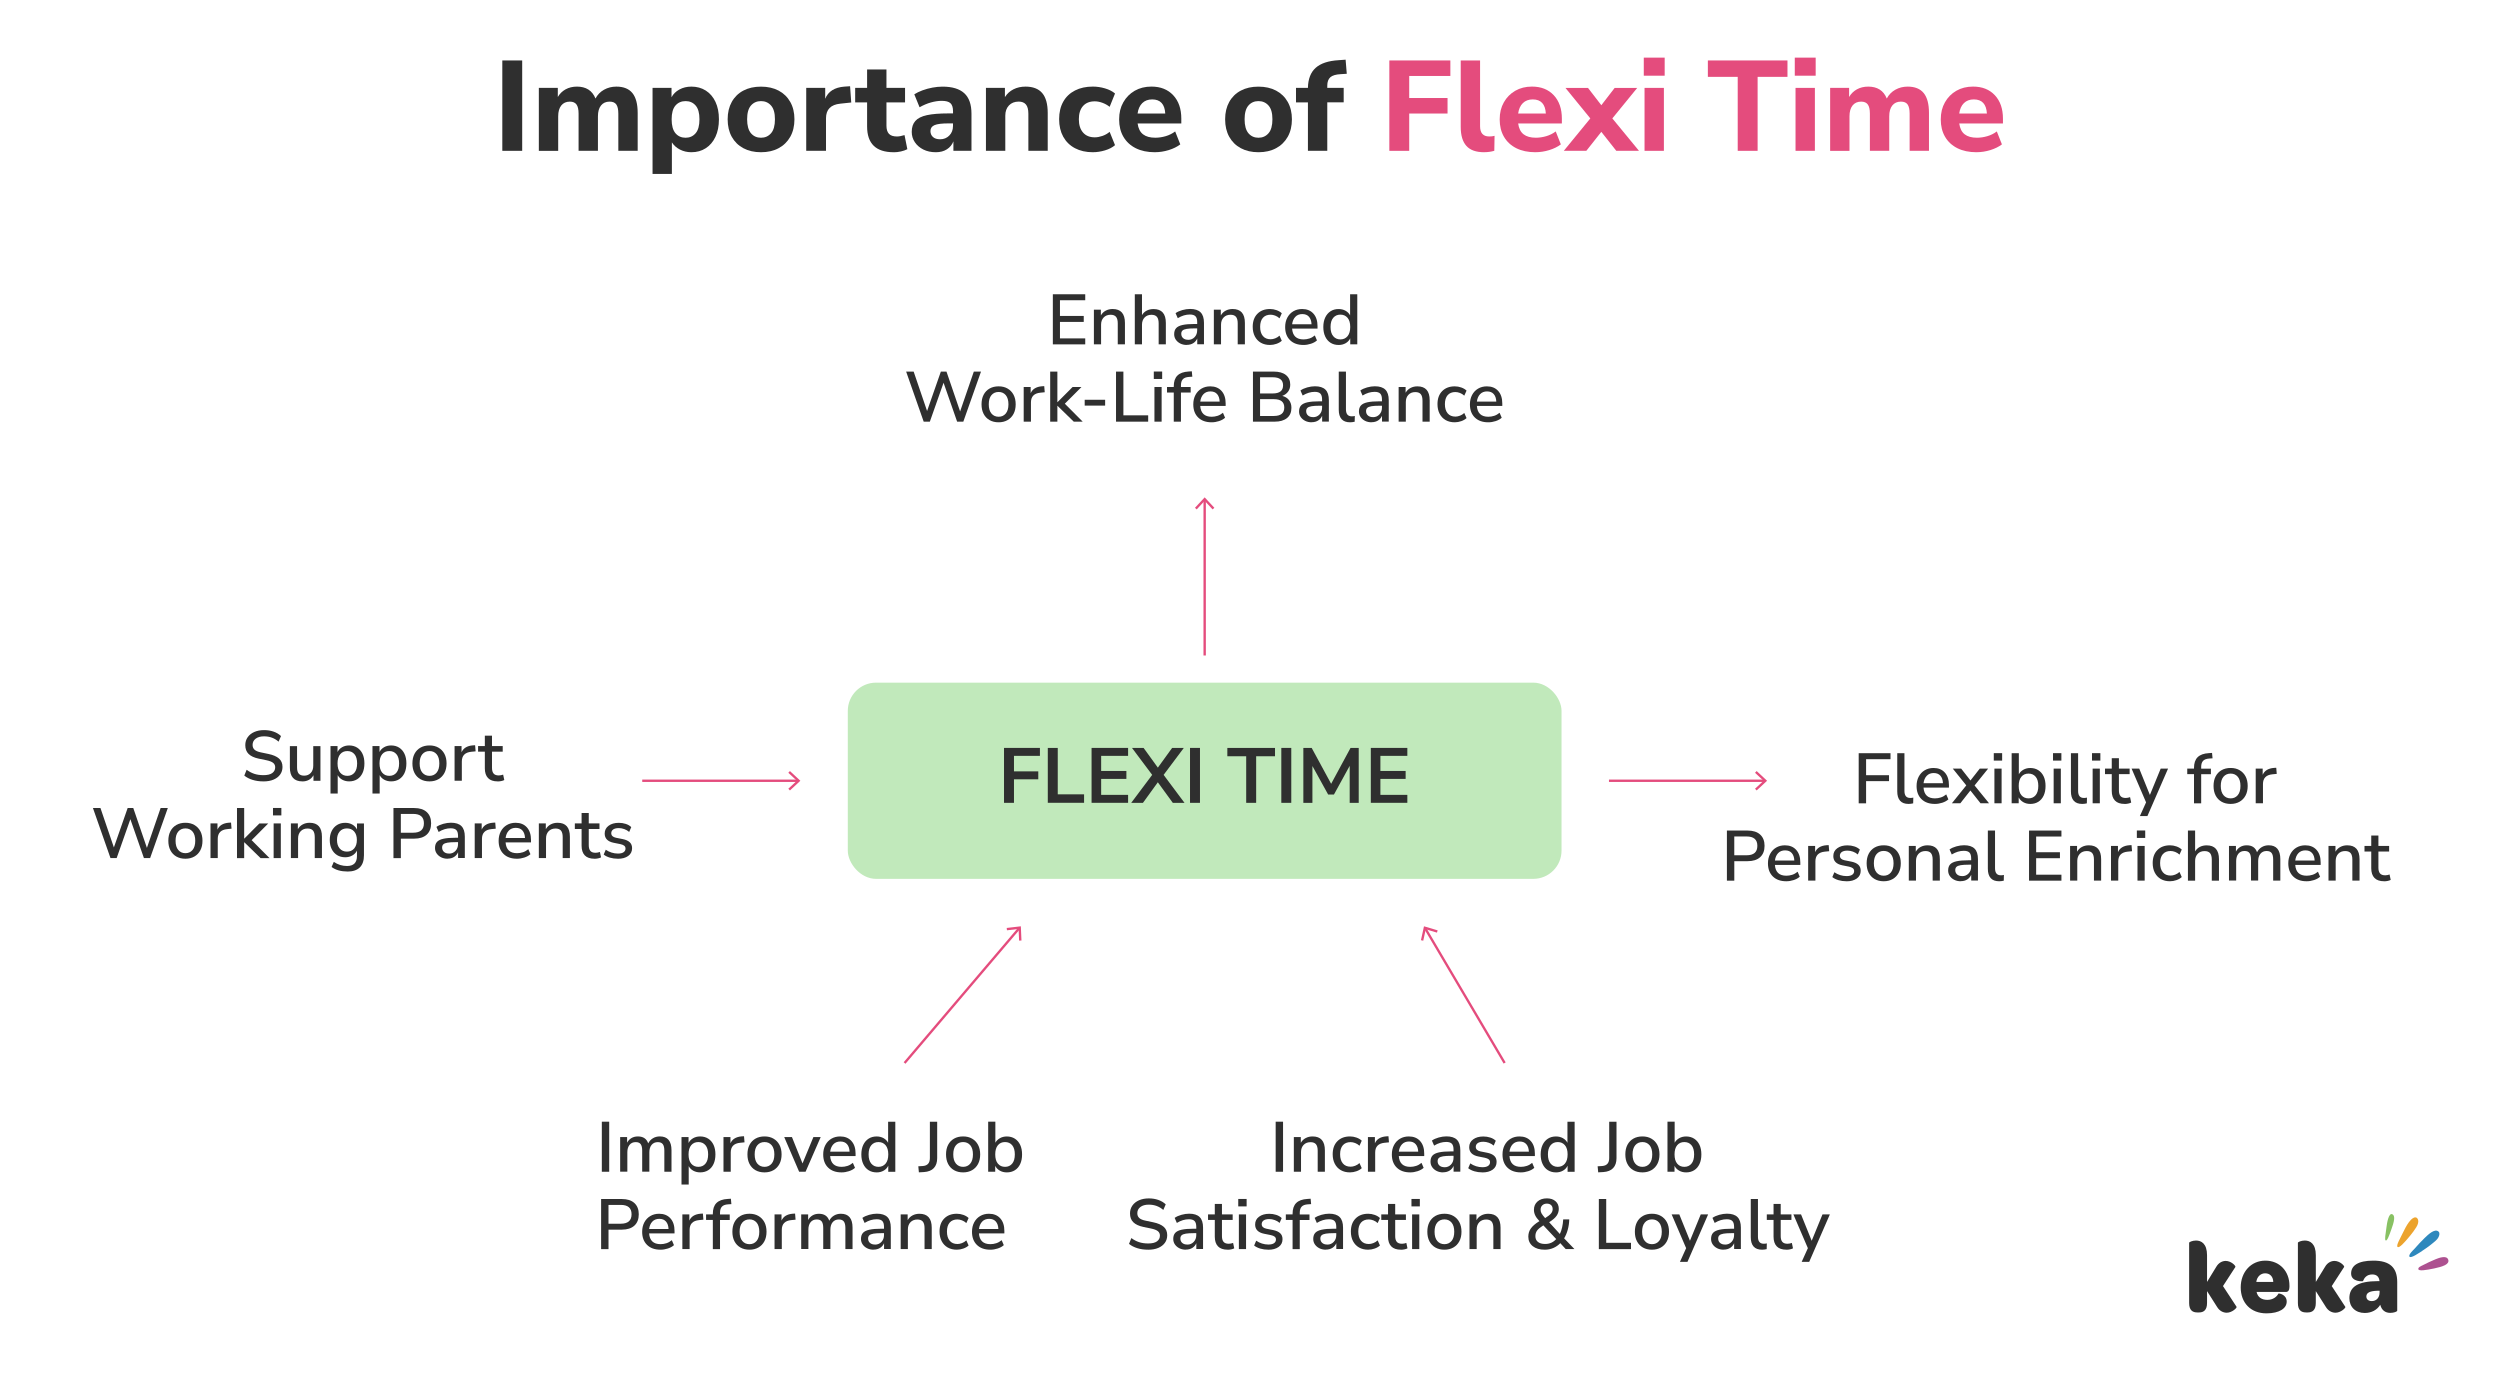 <?xml version="1.0" encoding="UTF-8"?><svg id="Layer_1" xmlns="http://www.w3.org/2000/svg" viewBox="0 0 1054.17 578.82"><path d="M1000.75,531.57c-6.45,0-9.36,2.09-9.36,5.43,0,3.64,4.95,3.33,5,3.21.51-1.28,1.5-2.82,3.94-2.82,1.81,0,2.87.98,3.03,2.82h-.75c-8.3.04-11.96,2.35-11.96,7.19,0,3.67,2.55,6.24,6.49,6.24,2.84,0,5.24-1.29,6.53-3.46.59,2.26,2.08,3.42,4.25,3.42,1.46,0,2.91-.52,2.91-.95v-12.06c0-6.07-3.06-9.02-10.07-9.02ZM1003.39,544.99c0,2.14-1.3,3.64-3.3,3.64-1.38,0-2.28-.73-2.28-1.96,0-1.62,1.61-2.31,4.65-2.4h.94v.73h0Z" style="fill:#2f2f2f; fill-rule:evenodd;"/><path d="M988.96,551.07l-5.74-8.77,5.24-8.08c.2-.47-1.81-2.53-4.09-2.53-1.3,0-2.91.64-3.97,2.48l-3.89,6.37v-11.21c0-5-2.48-6.24-4.65-6.24-1.54,0-2.91.64-2.91.94v25.4c0,3.03,1.42,3.98,3.42,3.98h.78c1.93,0,3.35-1.03,3.35-3.98v-5.01l4.21,6.63c1.1,1.83,2.72,2.48,4.09,2.48,2.24,0,4.36-2.04,4.17-2.47Z" style="fill:#2f2f2f; fill-rule:evenodd;"/><path d="M955.22,531.57c-6.02,0-10.38,4.79-10.38,11.29s4.21,10.94,10.85,10.94c5.51,0,8.54-2.14,8.54-4.96,0-3.12-3.46-3.51-3.46-3.42-.75,1.46-2.36,2.69-4.72,2.69s-4.05-1.11-4.52-3.33h12.32c1.14,0,1.5-.9,1.54-2.14v-.51c0-6.11-4.17-10.56-10.15-10.56ZM951.41,540.55c.24-2.1,1.77-3.64,3.73-3.64,2.08,0,3.38,1.46,3.42,3.64h-7.15Z" style="fill:#2f2f2f; fill-rule:evenodd;"/><path d="M943.11,551.07l-5.75-8.77,5.24-8.08c.2-.47-1.81-2.53-4.09-2.53-1.3,0-2.91.64-3.98,2.48l-3.89,6.37v-11.21c0-5-2.48-6.24-4.64-6.24-1.54,0-2.91.64-2.91.94v25.4c0,3.03,1.42,3.98,3.42,3.98h.79c1.93,0,3.34-1.03,3.34-3.98v-5.01l4.21,6.63c1.09,1.83,2.72,2.48,4.09,2.48,2.23,0,4.36-2.04,4.16-2.47Z" style="fill:#2f2f2f; fill-rule:evenodd;"/><path d="M1009.53,514.07c-.12,1.46-.81,3.25-1.07,4.03-.99,2.9-1.88,5.22-2.47,4.98-.58-.25-.05-2.76.35-5.87.15-1.17.84-6.09,2.51-5.16.61.34.75,1.11.68,2.02Z" style="fill:#88c163; fill-rule:evenodd;"/><path d="M1019.35,516.59c-.14.32-.3.63-.47.88-.77,1.24-1.65,2.42-2.56,3.53-2.5,3.03-4.64,5.41-5.34,4.79-.7-.63,1.03-3.43,2.8-7.07.75-1.53,1.64-3.11,2.77-4.31.66-.7,1.98-1.66,2.76-.65.64.82.43,1.91.03,2.83Z" style="fill:#eca32d; fill-rule:evenodd;"/><path d="M1031,533.46c-.76.4-1.64.65-2.17.81-.8.23-1.62.43-2.45.6-3.5.72-6.4,1.19-6.64.31-.22-.79,1.21-1.34,1.69-1.59,1.83-.92,3.69-1.87,5.58-2.61,1.25-.49,4.61-1.85,5.32.17.38,1.06-.38,1.8-1.34,2.31Z" style="fill:#ad5190; fill-rule:evenodd;"/><path d="M1027.68,522.52c-.51.61-1.17,1.11-1.75,1.59-.91.76-1.85,1.48-2.82,2.15-3.56,2.5-6.55,4.42-7.11,3.63-.58-.83,1.74-2.9,2.13-3.34,1.37-1.54,2.74-3.09,4.23-4.5,1.13-1.06,4.29-4.36,5.95-2.67.57.59.25,1.65-.07,2.28-.15.31-.34.59-.57.85Z" style="fill:#2e88bd; fill-rule:evenodd;"/><path d="M783.75,338.72v-21.11h13.42v2.52h-10.3v6.74h9.67v2.52h-9.67v9.34h-3.11Z" style="fill:#2f2f2f;"/><path d="M804.77,338.99c-1.6,0-2.79-.45-3.58-1.35-.79-.9-1.18-2.22-1.18-3.95v-16.08h3.03v15.9c0,1.98.81,2.96,2.43,2.96.24,0,.46,0,.67-.03.21-.02.42-.06.64-.12l-.06,2.43c-.68.16-1.33.24-1.95.24Z" style="fill:#2f2f2f;"/><path d="M815.89,338.99c-2.4,0-4.28-.67-5.66-2.02s-2.07-3.19-2.07-5.53c0-1.5.3-2.82.91-3.97.61-1.15,1.45-2.04,2.53-2.68,1.08-.64,2.32-.96,3.71-.96,2.02,0,3.6.64,4.76,1.93s1.74,3.06,1.74,5.32v1.02h-10.72c.22,3.04,1.83,4.55,4.82,4.55.84,0,1.66-.13,2.47-.39.81-.26,1.57-.69,2.29-1.29l.9,2.1c-.66.6-1.51,1.07-2.55,1.41-1.04.34-2.09.51-3.14.51ZM815.44,325.96c-1.26,0-2.26.39-2.99,1.17-.74.78-1.19,1.82-1.35,3.12h8.18c-.06-1.36-.42-2.41-1.08-3.16-.66-.75-1.58-1.12-2.76-1.12Z" style="fill:#2f2f2f;"/><path d="M823.04,338.72l6.08-7.55-5.69-7.07h3.53l3.92,5,3.92-5h3.53l-5.72,7.1,6.11,7.52h-3.59l-4.28-5.39-4.25,5.39h-3.56Z" style="fill:#2f2f2f;"/><path d="M840.71,320.72v-3.14h3.53v3.14h-3.53ZM840.98,338.72v-14.62h3.03v14.62h-3.03Z" style="fill:#2f2f2f;"/><path d="M856.11,338.99c-1.12,0-2.11-.25-2.97-.75s-1.5-1.17-1.92-2.01v2.49h-2.97v-21.11h3.03v8.87c.44-.8,1.08-1.44,1.93-1.92s1.81-.72,2.89-.72c1.3,0,2.43.31,3.4.93s1.72,1.49,2.25,2.62c.53,1.13.79,2.47.79,4.03s-.26,2.91-.79,4.04c-.53,1.14-1.28,2.01-2.25,2.62s-2.1.91-3.4.91ZM855.36,336.65c1.26,0,2.26-.45,3.01-1.35s1.12-2.2,1.12-3.89-.37-2.99-1.12-3.88c-.75-.89-1.75-1.33-3.01-1.33s-2.26.44-3.01,1.33c-.75.89-1.12,2.18-1.12,3.88s.37,3,1.12,3.89c.75.9,1.75,1.35,3.01,1.35Z" style="fill:#2f2f2f;"/><path d="M865.69,320.72v-3.14h3.53v3.14h-3.53ZM865.96,338.72v-14.62h3.03v14.62h-3.03Z" style="fill:#2f2f2f;"/><path d="M878,338.99c-1.6,0-2.79-.45-3.58-1.35-.79-.9-1.18-2.22-1.18-3.95v-16.08h3.03v15.9c0,1.98.81,2.96,2.43,2.96.24,0,.46,0,.67-.03.21-.02.42-.06.64-.12l-.06,2.43c-.68.16-1.33.24-1.95.24Z" style="fill:#2f2f2f;"/><path d="M882.13,320.72v-3.14h3.53v3.14h-3.53ZM882.4,338.72v-14.62h3.03v14.62h-3.03Z" style="fill:#2f2f2f;"/><path d="M895.91,338.99c-1.84,0-3.2-.47-4.1-1.41s-1.35-2.3-1.35-4.07v-7.07h-2.85v-2.34h2.85v-4.4h3.02v4.4h4.52v2.34h-4.52v6.83c0,1.06.22,1.86.67,2.4s1.18.81,2.2.81c.32,0,.63-.04.93-.1.3-.07.6-.16.9-.25l.48,2.28c-.3.18-.71.32-1.24.43s-1.03.17-1.51.17Z" style="fill:#2f2f2f;"/><path d="M902.32,344.11l2.61-5.78-6.11-14.23h3.23l4.49,11.11,4.55-11.11h3.11l-8.71,20.01h-3.17Z" style="fill:#2f2f2f;"/><path d="M925.14,338.72v-12.28h-2.85v-2.34h2.85v-.27c0-2.02.51-3.53,1.54-4.55,1.03-1.02,2.61-1.59,4.75-1.71l1.32-.09.21,2.28-1.38.09c-1.22.08-2.09.41-2.62.99s-.79,1.44-.79,2.58v.69h4.1v2.34h-4.1v12.28h-3.02Z" style="fill:#2f2f2f;"/><path d="M940.59,338.99c-1.48,0-2.75-.31-3.83-.93-1.08-.62-1.91-1.49-2.5-2.62-.59-1.13-.88-2.47-.88-4.03s.29-2.9.88-4.03c.59-1.13,1.42-2,2.5-2.62s2.36-.93,3.83-.93,2.7.31,3.77.93,1.92,1.49,2.52,2.62c.6,1.13.9,2.47.9,4.03s-.3,2.9-.9,4.03c-.6,1.13-1.44,2-2.52,2.62-1.08.62-2.34.93-3.77.93ZM940.59,336.65c1.24,0,2.24-.45,3-1.35s1.14-2.2,1.14-3.89-.38-2.99-1.14-3.88c-.76-.89-1.76-1.33-3-1.33s-2.27.44-3.02,1.33c-.76.89-1.14,2.18-1.14,3.88s.38,3,1.14,3.89c.76.9,1.77,1.35,3.02,1.35Z" style="fill:#2f2f2f;"/><path d="M951.16,338.72v-14.62h2.94v2.61c.76-1.74,2.34-2.71,4.73-2.91l.99-.06.21,2.58-1.83.18c-2.66.26-3.98,1.63-3.98,4.1v8.12h-3.06Z" style="fill:#2f2f2f;"/><path d="M728.18,371.33v-21.11h8.75c2.28,0,4.03.56,5.27,1.69,1.24,1.13,1.86,2.71,1.86,4.75s-.62,3.65-1.86,4.78c-1.24,1.13-3,1.69-5.27,1.69h-5.63v8.21h-3.11ZM731.29,360.64h5.18c3.04,0,4.55-1.33,4.55-3.98s-1.52-3.95-4.55-3.95h-5.18v7.94Z" style="fill:#2f2f2f;"/><path d="M753.22,371.6c-2.4,0-4.28-.67-5.66-2.02s-2.07-3.19-2.07-5.53c0-1.5.3-2.82.91-3.97.61-1.15,1.45-2.04,2.53-2.68,1.08-.64,2.32-.96,3.71-.96,2.02,0,3.6.64,4.76,1.93s1.74,3.06,1.74,5.32v1.02h-10.72c.22,3.04,1.83,4.55,4.82,4.55.84,0,1.66-.13,2.47-.39.81-.26,1.57-.69,2.29-1.29l.9,2.1c-.66.6-1.51,1.07-2.55,1.41-1.04.34-2.09.51-3.14.51ZM752.77,358.57c-1.26,0-2.26.39-2.99,1.17-.74.78-1.19,1.82-1.35,3.12h8.18c-.06-1.36-.42-2.41-1.08-3.16-.66-.75-1.58-1.12-2.76-1.12Z" style="fill:#2f2f2f;"/><path d="M762.44,371.33v-14.62h2.94v2.61c.76-1.74,2.34-2.71,4.73-2.91l.99-.06.21,2.58-1.83.18c-2.66.26-3.98,1.63-3.98,4.1v8.12h-3.06Z" style="fill:#2f2f2f;"/><path d="M778.59,371.6c-1.2,0-2.32-.16-3.35-.46-1.04-.31-1.91-.74-2.61-1.3l.87-2.04c.74.52,1.55.92,2.44,1.2.89.28,1.78.42,2.68.42,1.06,0,1.86-.19,2.4-.57.54-.38.81-.89.81-1.53,0-.52-.18-.92-.54-1.21-.36-.29-.9-.51-1.62-.67l-2.85-.57c-2.52-.52-3.77-1.82-3.77-3.89,0-1.38.55-2.48,1.65-3.29,1.1-.82,2.54-1.23,4.31-1.23,1.02,0,1.99.15,2.92.45.93.3,1.7.75,2.32,1.35l-.87,2.04c-.6-.52-1.29-.92-2.07-1.2-.78-.28-1.55-.42-2.31-.42-1.04,0-1.83.2-2.37.58-.54.39-.81.91-.81,1.57,0,1,.66,1.64,1.98,1.92l2.85.57c1.3.26,2.28.7,2.95,1.32.67.62,1,1.46,1,2.52,0,1.4-.55,2.49-1.65,3.28-1.1.79-2.56,1.18-4.37,1.18Z" style="fill:#2f2f2f;"/><path d="M794.31,371.6c-1.48,0-2.75-.31-3.83-.93-1.08-.62-1.91-1.49-2.5-2.62-.59-1.13-.88-2.47-.88-4.03s.29-2.9.88-4.03c.59-1.13,1.42-2,2.5-2.62s2.36-.93,3.83-.93,2.7.31,3.77.93,1.92,1.49,2.52,2.62c.6,1.13.9,2.47.9,4.03s-.3,2.9-.9,4.03c-.6,1.13-1.44,2-2.52,2.62-1.08.62-2.34.93-3.77.93ZM794.31,369.26c1.24,0,2.24-.45,3-1.35s1.14-2.2,1.14-3.89-.38-2.99-1.14-3.88c-.76-.89-1.76-1.33-3-1.33s-2.27.44-3.02,1.33c-.76.89-1.14,2.18-1.14,3.88s.38,3,1.14,3.89c.76.9,1.77,1.35,3.02,1.35Z" style="fill:#2f2f2f;"/><path d="M804.88,371.33v-14.62h2.94v2.43c.5-.88,1.18-1.55,2.05-2.01.87-.46,1.84-.69,2.92-.69,3.45,0,5.18,1.96,5.18,5.87v9.01h-3.03v-8.83c0-1.26-.25-2.18-.73-2.76-.49-.58-1.25-.87-2.29-.87-1.22,0-2.19.38-2.92,1.15s-1.09,1.78-1.09,3.04v8.27h-3.03Z" style="fill:#2f2f2f;"/><path d="M826.8,371.6c-1.02,0-1.93-.2-2.73-.6-.8-.4-1.43-.94-1.9-1.62-.47-.68-.7-1.45-.7-2.31,0-1.08.27-1.93.82-2.55.55-.62,1.46-1.07,2.73-1.35,1.27-.28,2.98-.42,5.14-.42h1.02v-.78c0-1.14-.24-1.96-.72-2.46-.48-.5-1.27-.75-2.37-.75-.84,0-1.68.12-2.52.37-.84.25-1.7.64-2.58,1.18l-.93-2.13c.76-.54,1.71-.97,2.85-1.29,1.14-.32,2.23-.48,3.26-.48,2,0,3.47.47,4.43,1.42.96.95,1.44,2.43,1.44,4.45v9.01h-2.84v-2.43c-.36.84-.92,1.5-1.68,1.98-.76.48-1.67.72-2.73.72ZM827.4,369.44c1.08,0,1.98-.38,2.7-1.14.72-.76,1.08-1.72,1.08-2.88v-.81h-.99c-1.46,0-2.6.07-3.43.21-.83.14-1.42.37-1.77.7-.35.33-.52.78-.52,1.36,0,.76.26,1.37.78,1.84.52.47,1.24.7,2.16.7Z" style="fill:#2f2f2f;"/><path d="M842.97,371.6c-1.6,0-2.79-.45-3.58-1.35-.79-.9-1.18-2.22-1.18-3.95v-16.08h3.03v15.9c0,1.98.81,2.96,2.43,2.96.24,0,.46,0,.67-.03.21-.02.42-.06.64-.12l-.06,2.43c-.68.16-1.33.24-1.95.24Z" style="fill:#2f2f2f;"/><path d="M855.58,371.33v-21.11h13.66v2.52h-10.66v6.62h10.03v2.52h-10.03v6.95h10.66v2.52h-13.66Z" style="fill:#2f2f2f;"/><path d="M872.89,371.33v-14.62h2.94v2.43c.5-.88,1.18-1.55,2.05-2.01.87-.46,1.84-.69,2.92-.69,3.45,0,5.18,1.96,5.18,5.87v9.01h-3.03v-8.83c0-1.26-.25-2.18-.73-2.76-.49-.58-1.25-.87-2.29-.87-1.22,0-2.19.38-2.92,1.15s-1.09,1.78-1.09,3.04v8.27h-3.03Z" style="fill:#2f2f2f;"/><path d="M890.14,371.33v-14.62h2.94v2.61c.76-1.74,2.34-2.71,4.73-2.91l.99-.06.21,2.58-1.83.18c-2.66.26-3.98,1.63-3.98,4.1v8.12h-3.06Z" style="fill:#2f2f2f;"/><path d="M901.04,353.33v-3.14h3.53v3.14h-3.53ZM901.31,371.33v-14.62h3.03v14.62h-3.03Z" style="fill:#2f2f2f;"/><path d="M915.03,371.6c-1.5,0-2.79-.31-3.88-.94-1.09-.63-1.93-1.52-2.53-2.67-.6-1.15-.9-2.5-.9-4.06,0-2.32.66-4.14,1.98-5.48,1.32-1.34,3.09-2.01,5.33-2.01.92,0,1.83.16,2.73.48s1.64.76,2.22,1.32l-.96,2.13c-.56-.52-1.17-.9-1.84-1.15s-1.3-.38-1.9-.38c-1.42,0-2.51.45-3.28,1.33-.77.89-1.15,2.15-1.15,3.79s.38,2.92,1.15,3.85c.77.93,1.86,1.39,3.28,1.39.6,0,1.23-.12,1.9-.38.67-.25,1.28-.63,1.84-1.15l.96,2.16c-.58.54-1.32.97-2.23,1.29-.91.32-1.81.48-2.71.48Z" style="fill:#2f2f2f;"/><path d="M922.58,371.33v-21.11h3.03v8.78c.5-.84,1.17-1.47,2.02-1.9.85-.43,1.8-.64,2.86-.64,3.45,0,5.18,1.96,5.18,5.87v9.01h-3.03v-8.83c0-1.26-.25-2.18-.73-2.76-.49-.58-1.25-.87-2.29-.87-1.22,0-2.19.38-2.92,1.15s-1.09,1.78-1.09,3.04v8.27h-3.03Z" style="fill:#2f2f2f;"/><path d="M939.89,371.33v-14.62h2.93v2.37c.44-.84,1.05-1.49,1.83-1.95.78-.46,1.69-.69,2.73-.69,2.24,0,3.68.98,4.34,2.93.46-.92,1.12-1.64,1.98-2.16.86-.52,1.84-.78,2.93-.78,3.27,0,4.91,1.96,4.91,5.87v9.01h-3.02v-8.87c0-1.24-.21-2.15-.64-2.73-.43-.58-1.13-.87-2.11-.87-1.1,0-1.97.38-2.61,1.15-.64.77-.96,1.81-.96,3.13v8.18h-3.02v-8.87c0-1.24-.21-2.15-.63-2.73-.42-.58-1.12-.87-2.1-.87-1.1,0-1.96.38-2.59,1.15s-.94,1.81-.94,3.13v8.18h-3.02Z" style="fill:#2f2f2f;"/><path d="M972.63,371.6c-2.4,0-4.28-.67-5.66-2.02s-2.07-3.19-2.07-5.53c0-1.5.3-2.82.91-3.97.61-1.15,1.45-2.04,2.53-2.68,1.08-.64,2.32-.96,3.71-.96,2.02,0,3.6.64,4.76,1.93s1.74,3.06,1.74,5.32v1.02h-10.72c.22,3.04,1.83,4.55,4.82,4.55.84,0,1.66-.13,2.47-.39.81-.26,1.57-.69,2.29-1.29l.9,2.1c-.66.6-1.51,1.07-2.55,1.41-1.04.34-2.09.51-3.14.51ZM972.17,358.57c-1.26,0-2.26.39-2.99,1.17-.74.78-1.19,1.82-1.35,3.12h8.18c-.06-1.36-.42-2.41-1.08-3.16-.66-.75-1.58-1.12-2.76-1.12Z" style="fill:#2f2f2f;"/><path d="M981.85,371.33v-14.62h2.94v2.43c.5-.88,1.18-1.55,2.05-2.01.87-.46,1.84-.69,2.92-.69,3.45,0,5.18,1.96,5.18,5.87v9.01h-3.03v-8.83c0-1.26-.25-2.18-.73-2.76-.49-.58-1.25-.87-2.29-.87-1.22,0-2.19.38-2.92,1.15s-1.09,1.78-1.09,3.04v8.27h-3.03Z" style="fill:#2f2f2f;"/><path d="M1005.33,371.6c-1.84,0-3.2-.47-4.1-1.41s-1.35-2.3-1.35-4.07v-7.07h-2.85v-2.34h2.85v-4.4h3.02v4.4h4.52v2.34h-4.52v6.83c0,1.06.22,1.86.67,2.4s1.18.81,2.2.81c.32,0,.63-.04.93-.1.3-.07.6-.16.9-.25l.48,2.28c-.3.18-.71.32-1.24.43s-1.03.17-1.51.17Z" style="fill:#2f2f2f;"/><path d="M443.95,145.19v-21.11h13.66v2.52h-10.66v6.62h10.03v2.52h-10.03v6.95h10.66v2.52h-13.66Z" style="fill:#2f2f2f;"/><path d="M461.26,145.19v-14.62h2.94v2.43c.5-.88,1.18-1.55,2.05-2.01.87-.46,1.84-.69,2.92-.69,3.45,0,5.18,1.96,5.18,5.87v9.01h-3.03v-8.83c0-1.26-.25-2.18-.73-2.76-.49-.58-1.25-.87-2.29-.87-1.22,0-2.19.38-2.92,1.15s-1.09,1.78-1.09,3.04v8.27h-3.03Z" style="fill:#2f2f2f;"/><path d="M478.51,145.19v-21.11h3.03v8.78c.5-.84,1.17-1.47,2.02-1.9.85-.43,1.8-.64,2.86-.64,3.45,0,5.18,1.96,5.18,5.87v9.01h-3.03v-8.83c0-1.26-.25-2.18-.73-2.76-.49-.58-1.25-.87-2.29-.87-1.22,0-2.19.38-2.92,1.15s-1.09,1.78-1.09,3.04v8.27h-3.03Z" style="fill:#2f2f2f;"/><path d="M500.44,145.46c-1.02,0-1.93-.2-2.73-.6-.8-.4-1.43-.94-1.9-1.62-.47-.68-.7-1.45-.7-2.31,0-1.08.27-1.93.82-2.55.55-.62,1.46-1.07,2.73-1.35,1.27-.28,2.98-.42,5.14-.42h1.02v-.78c0-1.14-.24-1.96-.72-2.46-.48-.5-1.27-.75-2.37-.75-.84,0-1.68.12-2.52.37-.84.25-1.7.64-2.58,1.18l-.93-2.13c.76-.54,1.71-.97,2.85-1.29,1.14-.32,2.23-.48,3.26-.48,2,0,3.47.47,4.43,1.42.96.95,1.44,2.43,1.44,4.45v9.01h-2.84v-2.43c-.36.84-.92,1.5-1.68,1.98-.76.48-1.67.72-2.73.72ZM501.03,143.3c1.08,0,1.98-.38,2.7-1.14.72-.76,1.08-1.72,1.08-2.88v-.81h-.99c-1.46,0-2.6.07-3.43.21-.83.14-1.42.37-1.77.7-.35.33-.52.78-.52,1.36,0,.76.26,1.37.78,1.84.52.47,1.24.7,2.16.7Z" style="fill:#2f2f2f;"/><path d="M511.84,145.19v-14.62h2.94v2.43c.5-.88,1.18-1.55,2.05-2.01.87-.46,1.84-.69,2.92-.69,3.45,0,5.18,1.96,5.18,5.87v9.01h-3.03v-8.83c0-1.26-.25-2.18-.73-2.76-.49-.58-1.25-.87-2.29-.87-1.22,0-2.19.38-2.92,1.15s-1.09,1.78-1.09,3.04v8.27h-3.03Z" style="fill:#2f2f2f;"/><path d="M535.54,145.46c-1.5,0-2.79-.31-3.88-.94-1.09-.63-1.93-1.52-2.53-2.67-.6-1.15-.9-2.5-.9-4.06,0-2.32.66-4.14,1.98-5.48,1.32-1.34,3.09-2.01,5.33-2.01.92,0,1.83.16,2.73.48s1.64.76,2.22,1.32l-.96,2.13c-.56-.52-1.17-.9-1.84-1.15s-1.3-.38-1.9-.38c-1.42,0-2.51.45-3.28,1.33-.77.89-1.15,2.15-1.15,3.79s.38,2.92,1.15,3.85c.77.93,1.86,1.39,3.28,1.39.6,0,1.23-.12,1.9-.38.67-.25,1.28-.63,1.84-1.15l.96,2.16c-.58.54-1.32.97-2.23,1.29-.91.32-1.81.48-2.71.48Z" style="fill:#2f2f2f;"/><path d="M549.64,145.46c-2.4,0-4.28-.67-5.66-2.02s-2.07-3.19-2.07-5.53c0-1.5.3-2.82.91-3.97.61-1.15,1.45-2.04,2.53-2.68,1.08-.64,2.32-.96,3.71-.96,2.02,0,3.6.64,4.76,1.93s1.74,3.06,1.74,5.32v1.02h-10.72c.22,3.04,1.83,4.55,4.82,4.55.84,0,1.66-.13,2.47-.39.81-.26,1.57-.69,2.29-1.29l.9,2.1c-.66.6-1.51,1.07-2.55,1.41-1.04.34-2.09.51-3.14.51ZM549.19,132.43c-1.26,0-2.26.39-2.99,1.17-.74.78-1.19,1.82-1.35,3.12h8.18c-.06-1.36-.42-2.41-1.08-3.16-.66-.75-1.58-1.12-2.76-1.12Z" style="fill:#2f2f2f;"/><path d="M564.44,145.46c-1.28,0-2.4-.3-3.37-.91-.97-.61-1.72-1.48-2.26-2.62-.54-1.14-.81-2.49-.81-4.04s.27-2.9.81-4.03,1.29-2,2.25-2.62c.96-.62,2.09-.93,3.38-.93,1.1,0,2.08.24,2.93.72s1.5,1.13,1.92,1.95v-8.89h3.03v21.11h-2.97v-2.55c-.42.88-1.06,1.57-1.93,2.07-.87.5-1.86.75-2.98.75ZM565.21,143.12c1.24,0,2.24-.45,3-1.35s1.14-2.2,1.14-3.89-.38-2.99-1.14-3.88c-.76-.89-1.76-1.33-3-1.33s-2.27.44-3.02,1.33c-.76.89-1.14,2.18-1.14,3.88s.38,3,1.14,3.89c.76.9,1.77,1.35,3.02,1.35Z" style="fill:#2f2f2f;"/><path d="M389.49,177.8l-7.4-21.11h3.17l5.66,16.62,5.81-16.62h2.37l5.75,16.8,5.78-16.8h3.03l-7.46,21.11h-2.61l-5.72-16.41-5.78,16.41h-2.61Z" style="fill:#2f2f2f;"/><path d="M421.09,178.07c-1.48,0-2.75-.31-3.83-.93-1.08-.62-1.91-1.49-2.5-2.62-.59-1.13-.88-2.47-.88-4.03s.29-2.9.88-4.03c.59-1.13,1.42-2,2.5-2.62s2.36-.93,3.83-.93,2.7.31,3.77.93,1.92,1.49,2.52,2.62c.6,1.13.9,2.47.9,4.03s-.3,2.9-.9,4.03c-.6,1.13-1.44,2-2.52,2.62-1.08.62-2.34.93-3.77.93ZM421.09,175.73c1.24,0,2.24-.45,3-1.35s1.14-2.2,1.14-3.89-.38-2.99-1.14-3.88c-.76-.89-1.76-1.33-3-1.33s-2.27.44-3.02,1.33c-.76.89-1.14,2.18-1.14,3.88s.38,3,1.14,3.89c.76.9,1.77,1.35,3.02,1.35Z" style="fill:#2f2f2f;"/><path d="M431.66,177.8v-14.62h2.94v2.61c.76-1.74,2.34-2.71,4.73-2.91l.99-.06.21,2.58-1.83.18c-2.66.26-3.98,1.63-3.98,4.1v8.12h-3.06Z" style="fill:#2f2f2f;"/><path d="M442.83,177.8v-21.11h3.03v12.88h.06l6.35-6.38h3.74l-7.01,7.04,7.55,7.58h-3.77l-6.86-6.68h-.06v6.68h-3.03Z" style="fill:#2f2f2f;"/><path d="M457.38,171.03v-2.46h8.62v2.46h-8.62Z" style="fill:#2f2f2f;"/><path d="M470.59,177.8v-21.11h3.11v18.45h10.45v2.67h-13.57Z" style="fill:#2f2f2f;"/><path d="M486.52,159.8v-3.14h3.53v3.14h-3.53ZM486.79,177.8v-14.62h3.03v14.62h-3.03Z" style="fill:#2f2f2f;"/><path d="M494.94,177.8v-12.28h-2.85v-2.34h2.85v-.27c0-2.02.51-3.53,1.54-4.55,1.03-1.02,2.61-1.59,4.75-1.71l1.32-.09.21,2.28-1.38.09c-1.22.08-2.09.41-2.62.99s-.79,1.44-.79,2.58v.69h4.1v2.34h-4.1v12.28h-3.02Z" style="fill:#2f2f2f;"/><path d="M510.9,178.07c-2.4,0-4.28-.67-5.66-2.02s-2.07-3.19-2.07-5.53c0-1.5.3-2.82.91-3.97.61-1.15,1.45-2.04,2.53-2.68,1.08-.64,2.32-.96,3.71-.96,2.02,0,3.6.64,4.76,1.93s1.74,3.06,1.74,5.32v1.02h-10.72c.22,3.04,1.83,4.55,4.82,4.55.84,0,1.66-.13,2.47-.39.81-.26,1.57-.69,2.29-1.29l.9,2.1c-.66.6-1.51,1.07-2.55,1.41-1.04.34-2.09.51-3.14.51ZM510.45,165.04c-1.26,0-2.26.39-2.99,1.17-.74.78-1.19,1.82-1.35,3.12h8.18c-.06-1.36-.42-2.41-1.08-3.16-.66-.75-1.58-1.12-2.76-1.12Z" style="fill:#2f2f2f;"/><path d="M528.33,177.8v-21.11h8.8c2.2,0,3.9.48,5.11,1.45,1.21.97,1.81,2.32,1.81,4.06,0,1.14-.3,2.12-.9,2.93-.6.82-1.42,1.42-2.46,1.8,1.22.32,2.17.91,2.84,1.77s1.02,1.95,1.02,3.26c0,1.88-.62,3.32-1.87,4.33-1.25,1.01-2.98,1.51-5.2,1.51h-9.16ZM531.33,165.91h5.33c2.92,0,4.37-1.14,4.37-3.42s-1.46-3.41-4.37-3.41h-5.33v6.83ZM531.33,175.4h5.81c2.94,0,4.4-1.19,4.4-3.56s-1.47-3.53-4.4-3.53h-5.81v7.1Z" style="fill:#2f2f2f;"/><path d="M553.1,178.07c-1.02,0-1.93-.2-2.73-.6-.8-.4-1.43-.94-1.9-1.62-.47-.68-.7-1.45-.7-2.31,0-1.08.27-1.93.82-2.55.55-.62,1.46-1.07,2.73-1.35,1.27-.28,2.98-.42,5.14-.42h1.02v-.78c0-1.14-.24-1.96-.72-2.46-.48-.5-1.27-.75-2.37-.75-.84,0-1.68.12-2.52.37-.84.25-1.7.64-2.58,1.18l-.93-2.13c.76-.54,1.71-.97,2.85-1.29,1.14-.32,2.23-.48,3.26-.48,2,0,3.47.47,4.43,1.42.96.95,1.44,2.43,1.44,4.45v9.01h-2.84v-2.43c-.36.84-.92,1.5-1.68,1.98-.76.48-1.67.72-2.73.72ZM553.7,175.91c1.08,0,1.98-.38,2.7-1.14.72-.76,1.08-1.72,1.08-2.88v-.81h-.99c-1.46,0-2.6.07-3.43.21-.83.14-1.42.37-1.77.7-.35.33-.52.78-.52,1.36,0,.76.26,1.37.78,1.84.52.47,1.24.7,2.16.7Z" style="fill:#2f2f2f;"/><path d="M569.27,178.07c-1.6,0-2.79-.45-3.58-1.35-.79-.9-1.18-2.22-1.18-3.95v-16.08h3.03v15.9c0,1.98.81,2.96,2.43,2.96.24,0,.46,0,.67-.03.21-.02.42-.06.64-.12l-.06,2.43c-.68.16-1.33.24-1.95.24Z" style="fill:#2f2f2f;"/><path d="M578.35,178.07c-1.02,0-1.93-.2-2.73-.6-.8-.4-1.43-.94-1.9-1.62-.47-.68-.7-1.45-.7-2.31,0-1.08.27-1.93.82-2.55.55-.62,1.46-1.07,2.73-1.35,1.27-.28,2.98-.42,5.14-.42h1.02v-.78c0-1.14-.24-1.96-.72-2.46-.48-.5-1.27-.75-2.37-.75-.84,0-1.68.12-2.52.37-.84.25-1.7.64-2.58,1.18l-.93-2.13c.76-.54,1.71-.97,2.85-1.29,1.14-.32,2.23-.48,3.26-.48,2,0,3.47.47,4.43,1.42.96.95,1.44,2.43,1.44,4.45v9.01h-2.84v-2.43c-.36.84-.92,1.5-1.68,1.98-.76.48-1.67.72-2.73.72ZM578.95,175.91c1.08,0,1.98-.38,2.7-1.14.72-.76,1.08-1.72,1.08-2.88v-.81h-.99c-1.46,0-2.6.07-3.43.21-.83.14-1.42.37-1.77.7-.35.33-.52.78-.52,1.36,0,.76.26,1.37.78,1.84.52.47,1.24.7,2.16.7Z" style="fill:#2f2f2f;"/><path d="M589.76,177.8v-14.62h2.94v2.43c.5-.88,1.18-1.55,2.05-2.01.87-.46,1.84-.69,2.92-.69,3.45,0,5.18,1.96,5.18,5.87v9.01h-3.03v-8.83c0-1.26-.25-2.18-.73-2.76-.49-.58-1.25-.87-2.29-.87-1.22,0-2.19.38-2.92,1.15s-1.09,1.78-1.09,3.04v8.27h-3.03Z" style="fill:#2f2f2f;"/><path d="M613.45,178.07c-1.5,0-2.79-.31-3.88-.94-1.09-.63-1.93-1.52-2.53-2.67-.6-1.15-.9-2.5-.9-4.06,0-2.32.66-4.14,1.98-5.48,1.32-1.34,3.09-2.01,5.33-2.01.92,0,1.83.16,2.73.48s1.64.76,2.22,1.32l-.96,2.13c-.56-.52-1.17-.9-1.84-1.15s-1.3-.38-1.9-.38c-1.42,0-2.51.45-3.28,1.33-.77.89-1.15,2.15-1.15,3.79s.38,2.92,1.15,3.85c.77.93,1.86,1.39,3.28,1.39.6,0,1.23-.12,1.9-.38.67-.25,1.28-.63,1.84-1.15l.96,2.16c-.58.54-1.32.97-2.23,1.29-.91.32-1.81.48-2.71.48Z" style="fill:#2f2f2f;"/><path d="M627.55,178.07c-2.4,0-4.28-.67-5.66-2.02s-2.07-3.19-2.07-5.53c0-1.5.3-2.82.91-3.97.61-1.15,1.45-2.04,2.53-2.68,1.08-.64,2.32-.96,3.71-.96,2.02,0,3.6.64,4.76,1.93s1.74,3.06,1.74,5.32v1.02h-10.72c.22,3.04,1.83,4.55,4.82,4.55.84,0,1.66-.13,2.47-.39.81-.26,1.57-.69,2.29-1.29l.9,2.1c-.66.6-1.51,1.07-2.55,1.41-1.04.34-2.09.51-3.14.51ZM627.1,165.04c-1.26,0-2.26.39-2.99,1.17-.74.78-1.19,1.82-1.35,3.12h8.18c-.06-1.36-.42-2.41-1.08-3.16-.66-.75-1.58-1.12-2.76-1.12Z" style="fill:#2f2f2f;"/><path d="M253.77,494.09v-21.11h3.11v21.11h-3.11Z" style="fill:#2f2f2f;"/><path d="M261.5,494.09v-14.62h2.93v2.37c.44-.84,1.05-1.49,1.83-1.95.78-.46,1.69-.69,2.73-.69,2.24,0,3.68.98,4.34,2.93.46-.92,1.12-1.64,1.98-2.16.86-.52,1.84-.78,2.93-.78,3.27,0,4.91,1.96,4.91,5.87v9.01h-3.02v-8.87c0-1.24-.21-2.15-.64-2.73-.43-.58-1.13-.87-2.11-.87-1.1,0-1.97.38-2.61,1.15-.64.77-.96,1.81-.96,3.13v8.18h-3.02v-8.87c0-1.24-.21-2.15-.63-2.73-.42-.58-1.12-.87-2.1-.87-1.1,0-1.96.38-2.59,1.15s-.94,1.81-.94,3.13v8.18h-3.02Z" style="fill:#2f2f2f;"/><path d="M287.37,499.48v-20.01h2.97v2.49c.42-.84,1.06-1.51,1.92-2.01s1.85-.75,2.97-.75c1.3,0,2.43.31,3.4.93s1.72,1.49,2.25,2.62c.53,1.13.79,2.47.79,4.03s-.26,2.91-.79,4.04c-.53,1.14-1.28,2.01-2.25,2.62s-2.1.91-3.4.91c-1.08,0-2.04-.24-2.89-.7s-1.49-1.11-1.93-1.93v7.76h-3.03ZM294.47,492.02c1.26,0,2.26-.45,3.01-1.35s1.12-2.2,1.12-3.89-.37-2.99-1.12-3.88c-.75-.89-1.75-1.33-3.01-1.33s-2.26.44-3.01,1.33c-.75.89-1.12,2.18-1.12,3.88s.37,3,1.12,3.89c.75.9,1.75,1.35,3.01,1.35Z" style="fill:#2f2f2f;"/><path d="M305.07,494.09v-14.62h2.94v2.61c.76-1.74,2.34-2.71,4.73-2.91l.99-.06.21,2.58-1.83.18c-2.66.26-3.98,1.63-3.98,4.1v8.12h-3.06Z" style="fill:#2f2f2f;"/><path d="M322.38,494.36c-1.48,0-2.75-.31-3.83-.93-1.08-.62-1.91-1.49-2.5-2.62-.59-1.13-.88-2.47-.88-4.03s.29-2.9.88-4.03c.59-1.13,1.42-2,2.5-2.62s2.36-.93,3.83-.93,2.7.31,3.77.93,1.92,1.49,2.52,2.62c.6,1.13.9,2.47.9,4.03s-.3,2.9-.9,4.03c-.6,1.13-1.44,2-2.52,2.62-1.08.62-2.34.93-3.77.93ZM322.38,492.02c1.24,0,2.24-.45,3-1.35s1.14-2.2,1.14-3.89-.38-2.99-1.14-3.88c-.76-.89-1.76-1.33-3-1.33s-2.27.44-3.02,1.33c-.76.89-1.14,2.18-1.14,3.88s.38,3,1.14,3.89c.76.9,1.77,1.35,3.02,1.35Z" style="fill:#2f2f2f;"/><path d="M336.97,494.09l-6.29-14.62h3.26l4.46,11.11,4.58-11.11h3.08l-6.38,14.62h-2.73Z" style="fill:#2f2f2f;"/><path d="M354.85,494.36c-2.4,0-4.28-.67-5.66-2.02s-2.07-3.19-2.07-5.53c0-1.5.3-2.82.91-3.97.61-1.15,1.45-2.04,2.53-2.68,1.08-.64,2.32-.96,3.71-.96,2.02,0,3.6.64,4.76,1.93s1.74,3.06,1.74,5.32v1.02h-10.72c.22,3.04,1.83,4.55,4.82,4.55.84,0,1.66-.13,2.47-.39.81-.26,1.57-.69,2.29-1.29l.9,2.1c-.66.6-1.51,1.07-2.55,1.41-1.04.34-2.09.51-3.14.51ZM354.4,481.33c-1.26,0-2.26.39-2.99,1.17-.74.78-1.19,1.82-1.35,3.12h8.18c-.06-1.36-.42-2.41-1.08-3.16-.66-.75-1.58-1.12-2.76-1.12Z" style="fill:#2f2f2f;"/><path d="M369.64,494.36c-1.28,0-2.4-.3-3.37-.91-.97-.61-1.72-1.48-2.26-2.62-.54-1.14-.81-2.49-.81-4.04s.27-2.9.81-4.03,1.29-2,2.25-2.62c.96-.62,2.09-.93,3.38-.93,1.1,0,2.08.24,2.93.72s1.5,1.13,1.92,1.95v-8.89h3.03v21.11h-2.97v-2.55c-.42.88-1.06,1.57-1.93,2.07-.87.5-1.86.75-2.98.75ZM370.42,492.02c1.24,0,2.24-.45,3-1.35s1.14-2.2,1.14-3.89-.38-2.99-1.14-3.88c-.76-.89-1.76-1.33-3-1.33s-2.27.44-3.02,1.33c-.76.89-1.14,2.18-1.14,3.88s.38,3,1.14,3.89c.76.9,1.77,1.35,3.02,1.35Z" style="fill:#2f2f2f;"/><path d="M387.46,494.33l-.24-2.54,1.95-.12c1.96-.16,2.93-1.28,2.93-3.35v-15.33h3.08v15.33c0,1.82-.47,3.22-1.41,4.22-.94,1-2.33,1.56-4.16,1.68l-2.16.12Z" style="fill:#2f2f2f;"/><path d="M406.12,494.36c-1.48,0-2.75-.31-3.83-.93-1.08-.62-1.91-1.49-2.5-2.62-.59-1.13-.88-2.47-.88-4.03s.29-2.9.88-4.03c.59-1.13,1.42-2,2.5-2.62s2.36-.93,3.83-.93,2.7.31,3.77.93,1.92,1.49,2.52,2.62c.6,1.13.9,2.47.9,4.03s-.3,2.9-.9,4.03c-.6,1.13-1.44,2-2.52,2.62-1.08.62-2.34.93-3.77.93ZM406.12,492.02c1.24,0,2.24-.45,3-1.35s1.14-2.2,1.14-3.89-.38-2.99-1.14-3.88c-.76-.89-1.76-1.33-3-1.33s-2.27.44-3.02,1.33c-.76.89-1.14,2.18-1.14,3.88s.38,3,1.14,3.89c.76.9,1.77,1.35,3.02,1.35Z" style="fill:#2f2f2f;"/><path d="M424.54,494.36c-1.12,0-2.11-.25-2.97-.75s-1.5-1.17-1.92-2.01v2.49h-2.97v-21.11h3.03v8.87c.44-.8,1.08-1.44,1.93-1.92s1.81-.72,2.89-.72c1.3,0,2.43.31,3.4.93s1.72,1.49,2.25,2.62c.53,1.13.79,2.47.79,4.03s-.26,2.91-.79,4.04c-.53,1.14-1.28,2.01-2.25,2.62s-2.1.91-3.4.91ZM423.79,492.02c1.26,0,2.26-.45,3.01-1.35s1.12-2.2,1.12-3.89-.37-2.99-1.12-3.88c-.75-.89-1.75-1.33-3.01-1.33s-2.26.44-3.01,1.33c-.75.89-1.12,2.18-1.12,3.88s.37,3,1.12,3.89c.75.9,1.75,1.35,3.01,1.35Z" style="fill:#2f2f2f;"/><path d="M253.47,526.7v-21.11h8.75c2.28,0,4.03.56,5.27,1.69,1.24,1.13,1.86,2.71,1.86,4.75s-.62,3.65-1.86,4.78c-1.24,1.13-3,1.69-5.27,1.69h-5.63v8.21h-3.11ZM256.58,516h5.18c3.04,0,4.55-1.33,4.55-3.98s-1.52-3.95-4.55-3.95h-5.18v7.94Z" style="fill:#2f2f2f;"/><path d="M278.51,526.96c-2.4,0-4.28-.67-5.66-2.02s-2.07-3.19-2.07-5.53c0-1.5.3-2.82.91-3.97.61-1.15,1.45-2.04,2.53-2.68,1.08-.64,2.32-.96,3.71-.96,2.02,0,3.6.64,4.76,1.93s1.74,3.06,1.74,5.32v1.02h-10.72c.22,3.04,1.83,4.55,4.82,4.55.84,0,1.66-.13,2.47-.39.81-.26,1.57-.69,2.29-1.29l.9,2.1c-.66.6-1.51,1.07-2.55,1.41-1.04.34-2.09.51-3.14.51ZM278.06,513.94c-1.26,0-2.26.39-2.99,1.17-.74.78-1.19,1.82-1.35,3.12h8.18c-.06-1.36-.42-2.41-1.08-3.16-.66-.75-1.58-1.12-2.76-1.12Z" style="fill:#2f2f2f;"/><path d="M287.73,526.7v-14.62h2.94v2.61c.76-1.74,2.34-2.71,4.73-2.91l.99-.06.21,2.58-1.83.18c-2.66.26-3.98,1.63-3.98,4.1v8.12h-3.06Z" style="fill:#2f2f2f;"/><path d="M300.58,526.7v-12.28h-2.85v-2.34h2.85v-.27c0-2.02.51-3.53,1.54-4.55,1.03-1.02,2.61-1.59,4.75-1.71l1.32-.09.21,2.28-1.38.09c-1.22.08-2.09.41-2.62.99s-.79,1.44-.79,2.58v.69h4.1v2.34h-4.1v12.28h-3.02Z" style="fill:#2f2f2f;"/><path d="M316.03,526.96c-1.48,0-2.75-.31-3.83-.93-1.08-.62-1.91-1.49-2.5-2.62-.59-1.13-.88-2.47-.88-4.03s.29-2.9.88-4.03c.59-1.13,1.42-2,2.5-2.62s2.36-.93,3.83-.93,2.7.31,3.77.93,1.92,1.49,2.52,2.62c.6,1.13.9,2.47.9,4.03s-.3,2.9-.9,4.03c-.6,1.13-1.44,2-2.52,2.62-1.08.62-2.34.93-3.77.93ZM316.03,524.63c1.24,0,2.24-.45,3-1.35s1.14-2.2,1.14-3.89-.38-2.99-1.14-3.88c-.76-.89-1.76-1.33-3-1.33s-2.27.44-3.02,1.33c-.76.89-1.14,2.18-1.14,3.88s.38,3,1.14,3.89c.76.9,1.77,1.35,3.02,1.35Z" style="fill:#2f2f2f;"/><path d="M326.6,526.7v-14.62h2.94v2.61c.76-1.74,2.34-2.71,4.73-2.91l.99-.06.21,2.58-1.83.18c-2.66.26-3.98,1.63-3.98,4.1v8.12h-3.06Z" style="fill:#2f2f2f;"/><path d="M337.84,526.7v-14.62h2.93v2.37c.44-.84,1.05-1.49,1.83-1.95.78-.46,1.69-.69,2.73-.69,2.24,0,3.68.98,4.34,2.93.46-.92,1.12-1.64,1.98-2.16.86-.52,1.84-.78,2.93-.78,3.27,0,4.91,1.96,4.91,5.87v9.01h-3.02v-8.87c0-1.24-.21-2.15-.64-2.73-.43-.58-1.13-.87-2.11-.87-1.1,0-1.97.38-2.61,1.15-.64.77-.96,1.81-.96,3.13v8.18h-3.02v-8.87c0-1.24-.21-2.15-.63-2.73-.42-.58-1.12-.87-2.1-.87-1.1,0-1.96.38-2.59,1.15s-.94,1.81-.94,3.13v8.18h-3.02Z" style="fill:#2f2f2f;"/><path d="M368.38,526.96c-1.02,0-1.93-.2-2.73-.6-.8-.4-1.43-.94-1.9-1.62-.47-.68-.7-1.45-.7-2.31,0-1.08.27-1.93.82-2.55.55-.62,1.46-1.07,2.73-1.35,1.27-.28,2.98-.42,5.14-.42h1.02v-.78c0-1.14-.24-1.96-.72-2.46-.48-.5-1.27-.75-2.37-.75-.84,0-1.68.12-2.52.37-.84.25-1.7.64-2.58,1.18l-.93-2.13c.76-.54,1.71-.97,2.85-1.29,1.14-.32,2.23-.48,3.26-.48,2,0,3.47.47,4.43,1.42.96.95,1.44,2.43,1.44,4.45v9.01h-2.84v-2.43c-.36.84-.92,1.5-1.68,1.98-.76.48-1.67.72-2.73.72ZM368.98,524.81c1.08,0,1.98-.38,2.7-1.14.72-.76,1.08-1.72,1.08-2.88v-.81h-.99c-1.46,0-2.6.07-3.43.21-.83.14-1.42.37-1.77.7-.35.33-.52.78-.52,1.36,0,.76.26,1.37.78,1.84.52.47,1.24.7,2.16.7Z" style="fill:#2f2f2f;"/><path d="M379.79,526.7v-14.62h2.94v2.43c.5-.88,1.18-1.55,2.05-2.01.87-.46,1.84-.69,2.92-.69,3.45,0,5.18,1.96,5.18,5.87v9.01h-3.03v-8.83c0-1.26-.25-2.18-.73-2.76-.49-.58-1.25-.87-2.29-.87-1.22,0-2.19.38-2.92,1.15s-1.09,1.78-1.09,3.04v8.27h-3.03Z" style="fill:#2f2f2f;"/><path d="M403.48,526.96c-1.5,0-2.79-.31-3.88-.94-1.09-.63-1.93-1.52-2.53-2.67-.6-1.15-.9-2.5-.9-4.06,0-2.32.66-4.14,1.98-5.48,1.32-1.34,3.09-2.01,5.33-2.01.92,0,1.83.16,2.73.48s1.64.76,2.22,1.32l-.96,2.13c-.56-.52-1.17-.9-1.84-1.15s-1.3-.38-1.9-.38c-1.42,0-2.51.45-3.28,1.33-.77.89-1.15,2.15-1.15,3.79s.38,2.92,1.15,3.85c.77.93,1.86,1.39,3.28,1.39.6,0,1.23-.12,1.9-.38.67-.25,1.28-.63,1.84-1.15l.96,2.16c-.58.54-1.32.97-2.23,1.29-.91.32-1.81.48-2.71.48Z" style="fill:#2f2f2f;"/><path d="M417.59,526.96c-2.4,0-4.28-.67-5.66-2.02s-2.07-3.19-2.07-5.53c0-1.5.3-2.82.91-3.97.61-1.15,1.45-2.04,2.53-2.68,1.08-.64,2.32-.96,3.71-.96,2.02,0,3.6.64,4.76,1.93s1.74,3.06,1.74,5.32v1.02h-10.72c.22,3.04,1.83,4.55,4.82,4.55.84,0,1.66-.13,2.47-.39.81-.26,1.57-.69,2.29-1.29l.9,2.1c-.66.6-1.51,1.07-2.55,1.41-1.04.34-2.09.51-3.14.51ZM417.14,513.94c-1.26,0-2.26.39-2.99,1.17-.74.78-1.19,1.82-1.35,3.12h8.18c-.06-1.36-.42-2.41-1.08-3.16-.66-.75-1.58-1.12-2.76-1.12Z" style="fill:#2f2f2f;"/><path d="M537.91,494.09v-21.11h3.11v21.11h-3.11Z" style="fill:#2f2f2f;"/><path d="M545.57,494.09v-14.62h2.94v2.43c.5-.88,1.18-1.55,2.05-2.01.87-.46,1.84-.69,2.92-.69,3.45,0,5.18,1.96,5.18,5.87v9.01h-3.03v-8.83c0-1.26-.25-2.18-.73-2.76-.49-.58-1.25-.87-2.29-.87-1.22,0-2.19.38-2.92,1.15s-1.09,1.78-1.09,3.04v8.27h-3.03Z" style="fill:#2f2f2f;"/><path d="M569.26,494.36c-1.5,0-2.79-.31-3.88-.94-1.09-.63-1.93-1.52-2.53-2.67-.6-1.15-.9-2.5-.9-4.06,0-2.32.66-4.14,1.98-5.48,1.32-1.34,3.09-2.01,5.33-2.01.92,0,1.83.16,2.73.48s1.64.76,2.22,1.32l-.96,2.13c-.56-.52-1.17-.9-1.84-1.15s-1.3-.38-1.9-.38c-1.42,0-2.51.45-3.28,1.33-.77.89-1.15,2.15-1.15,3.79s.38,2.92,1.15,3.85c.77.93,1.86,1.39,3.28,1.39.6,0,1.23-.12,1.9-.38.67-.25,1.28-.63,1.84-1.15l.96,2.16c-.58.54-1.32.97-2.23,1.29-.91.32-1.81.48-2.71.48Z" style="fill:#2f2f2f;"/><path d="M576.81,494.09v-14.62h2.94v2.61c.76-1.74,2.34-2.71,4.73-2.91l.99-.06.21,2.58-1.83.18c-2.66.26-3.98,1.63-3.98,4.1v8.12h-3.06Z" style="fill:#2f2f2f;"/><path d="M594.63,494.36c-2.4,0-4.28-.67-5.66-2.02s-2.07-3.19-2.07-5.53c0-1.5.3-2.82.91-3.97.61-1.15,1.45-2.04,2.53-2.68,1.08-.64,2.32-.96,3.71-.96,2.02,0,3.6.64,4.76,1.93s1.74,3.06,1.74,5.32v1.02h-10.72c.22,3.04,1.83,4.55,4.82,4.55.84,0,1.66-.13,2.47-.39.81-.26,1.57-.69,2.29-1.29l.9,2.1c-.66.6-1.51,1.07-2.55,1.41-1.04.34-2.09.51-3.14.51ZM594.18,481.33c-1.26,0-2.26.39-2.99,1.17-.74.78-1.19,1.82-1.35,3.12h8.18c-.06-1.36-.42-2.41-1.08-3.16-.66-.75-1.58-1.12-2.76-1.12Z" style="fill:#2f2f2f;"/><path d="M608.53,494.36c-1.02,0-1.93-.2-2.73-.6-.8-.4-1.43-.94-1.9-1.62-.47-.68-.7-1.45-.7-2.31,0-1.08.27-1.93.82-2.55.55-.62,1.46-1.07,2.73-1.35,1.27-.28,2.98-.42,5.14-.42h1.02v-.78c0-1.14-.24-1.96-.72-2.46-.48-.5-1.27-.75-2.37-.75-.84,0-1.68.12-2.52.37-.84.25-1.7.64-2.58,1.18l-.93-2.13c.76-.54,1.71-.97,2.85-1.29,1.14-.32,2.23-.48,3.26-.48,2,0,3.47.47,4.43,1.42.96.95,1.44,2.43,1.44,4.45v9.01h-2.84v-2.43c-.36.84-.92,1.5-1.68,1.98-.76.48-1.67.72-2.73.72ZM609.13,492.2c1.08,0,1.98-.38,2.7-1.14.72-.76,1.08-1.72,1.08-2.88v-.81h-.99c-1.46,0-2.6.07-3.43.21-.83.14-1.42.37-1.77.7-.35.33-.52.78-.52,1.36,0,.76.26,1.37.78,1.84.52.47,1.24.7,2.16.7Z" style="fill:#2f2f2f;"/><path d="M625.06,494.36c-1.2,0-2.32-.16-3.35-.46-1.04-.31-1.91-.74-2.61-1.3l.87-2.04c.74.52,1.55.92,2.44,1.2.89.28,1.78.42,2.68.42,1.06,0,1.86-.19,2.4-.57.54-.38.81-.89.81-1.53,0-.52-.18-.92-.54-1.21-.36-.29-.9-.51-1.62-.67l-2.85-.57c-2.52-.52-3.77-1.82-3.77-3.89,0-1.38.55-2.48,1.65-3.29,1.1-.82,2.54-1.23,4.31-1.23,1.02,0,1.99.15,2.92.45.93.3,1.7.75,2.32,1.35l-.87,2.04c-.6-.52-1.29-.92-2.07-1.2-.78-.28-1.55-.42-2.31-.42-1.04,0-1.83.2-2.37.58-.54.39-.81.91-.81,1.57,0,1,.66,1.64,1.98,1.92l2.85.57c1.3.26,2.28.7,2.95,1.32.67.62,1,1.46,1,2.52,0,1.4-.55,2.49-1.65,3.28-1.1.79-2.56,1.18-4.37,1.18Z" style="fill:#2f2f2f;"/><path d="M641.29,494.36c-2.4,0-4.28-.67-5.66-2.02s-2.07-3.19-2.07-5.53c0-1.5.3-2.82.91-3.97.61-1.15,1.45-2.04,2.53-2.68,1.08-.64,2.32-.96,3.71-.96,2.02,0,3.6.64,4.76,1.93s1.74,3.06,1.74,5.32v1.02h-10.72c.22,3.04,1.83,4.55,4.82,4.55.84,0,1.66-.13,2.47-.39.81-.26,1.57-.69,2.29-1.29l.9,2.1c-.66.6-1.51,1.07-2.55,1.41-1.04.34-2.09.51-3.14.51ZM640.84,481.33c-1.26,0-2.26.39-2.99,1.17-.74.78-1.19,1.82-1.35,3.12h8.18c-.06-1.36-.42-2.41-1.08-3.16-.66-.75-1.58-1.12-2.76-1.12Z" style="fill:#2f2f2f;"/><path d="M656.09,494.36c-1.28,0-2.4-.3-3.37-.91-.97-.61-1.72-1.48-2.26-2.62-.54-1.14-.81-2.49-.81-4.04s.27-2.9.81-4.03,1.29-2,2.25-2.62c.96-.62,2.09-.93,3.38-.93,1.1,0,2.08.24,2.93.72s1.5,1.13,1.92,1.95v-8.89h3.03v21.11h-2.97v-2.55c-.42.88-1.06,1.57-1.93,2.07-.87.5-1.86.75-2.98.75ZM656.87,492.02c1.24,0,2.24-.45,3-1.35s1.14-2.2,1.14-3.89-.38-2.99-1.14-3.88c-.76-.89-1.76-1.33-3-1.33s-2.27.44-3.02,1.33c-.76.89-1.14,2.18-1.14,3.88s.38,3,1.14,3.89c.76.9,1.77,1.35,3.02,1.35Z" style="fill:#2f2f2f;"/><path d="M673.91,494.33l-.24-2.54,1.95-.12c1.96-.16,2.93-1.28,2.93-3.35v-15.33h3.08v15.33c0,1.82-.47,3.22-1.41,4.22-.94,1-2.33,1.56-4.16,1.68l-2.16.12Z" style="fill:#2f2f2f;"/><path d="M692.56,494.36c-1.48,0-2.75-.31-3.83-.93-1.08-.62-1.91-1.49-2.5-2.62-.59-1.13-.88-2.47-.88-4.03s.29-2.9.88-4.03c.59-1.13,1.42-2,2.5-2.62s2.36-.93,3.83-.93,2.7.31,3.77.93,1.92,1.49,2.52,2.62c.6,1.13.9,2.47.9,4.03s-.3,2.9-.9,4.03c-.6,1.13-1.44,2-2.52,2.62-1.08.62-2.34.93-3.77.93ZM692.56,492.02c1.24,0,2.24-.45,3-1.35s1.14-2.2,1.14-3.89-.38-2.99-1.14-3.88c-.76-.89-1.76-1.33-3-1.33s-2.27.44-3.02,1.33c-.76.89-1.14,2.18-1.14,3.88s.38,3,1.14,3.89c.76.9,1.77,1.35,3.02,1.35Z" style="fill:#2f2f2f;"/><path d="M710.98,494.36c-1.12,0-2.11-.25-2.97-.75s-1.5-1.17-1.92-2.01v2.49h-2.97v-21.11h3.03v8.87c.44-.8,1.08-1.44,1.93-1.92s1.81-.72,2.89-.72c1.3,0,2.43.31,3.4.93s1.72,1.49,2.25,2.62c.53,1.13.79,2.47.79,4.03s-.26,2.91-.79,4.04c-.53,1.14-1.28,2.01-2.25,2.62s-2.1.91-3.4.91ZM710.23,492.02c1.26,0,2.26-.45,3.01-1.35s1.12-2.2,1.12-3.89-.37-2.99-1.12-3.88c-.75-.89-1.75-1.33-3.01-1.33s-2.26.44-3.01,1.33c-.75.89-1.12,2.18-1.12,3.88s.37,3,1.12,3.89c.75.9,1.75,1.35,3.01,1.35Z" style="fill:#2f2f2f;"/><path d="M484.12,526.96c-1.66,0-3.17-.21-4.55-.64-1.38-.43-2.55-1.03-3.5-1.81l.99-2.46c1,.76,2.07,1.33,3.21,1.71,1.14.38,2.43.57,3.86.57,1.7,0,2.95-.3,3.76-.91s1.21-1.4,1.21-2.38c0-.8-.29-1.43-.87-1.9-.58-.47-1.55-.84-2.9-1.12l-3.21-.66c-1.9-.4-3.31-1.06-4.24-1.98-.93-.92-1.39-2.16-1.39-3.71,0-1.26.33-2.37,1-3.32.67-.96,1.6-1.7,2.8-2.23,1.2-.53,2.58-.79,4.13-.79,1.44,0,2.77.21,4,.64,1.23.43,2.27,1.05,3.13,1.87l-1.02,2.37c-1.7-1.5-3.74-2.25-6.14-2.25-1.48,0-2.65.33-3.52.99-.87.66-1.3,1.54-1.3,2.63,0,.84.27,1.51.81,2.01.54.5,1.44.88,2.7,1.14l3.17.66c2,.42,3.48,1.06,4.46,1.93.98.87,1.47,2.04,1.47,3.52,0,1.24-.33,2.32-.99,3.23-.66.92-1.59,1.63-2.79,2.14-1.2.51-2.62.76-4.28.76Z" style="fill:#2f2f2f;"/><path d="M500.05,526.96c-1.02,0-1.93-.2-2.73-.6-.8-.4-1.43-.94-1.9-1.62-.47-.68-.7-1.45-.7-2.31,0-1.08.27-1.93.82-2.55.55-.62,1.46-1.07,2.73-1.35,1.27-.28,2.98-.42,5.14-.42h1.02v-.78c0-1.14-.24-1.96-.72-2.46-.48-.5-1.27-.75-2.37-.75-.84,0-1.68.12-2.52.37-.84.25-1.7.64-2.58,1.18l-.93-2.13c.76-.54,1.71-.97,2.85-1.29,1.14-.32,2.23-.48,3.26-.48,2,0,3.47.47,4.43,1.42.96.95,1.44,2.43,1.44,4.45v9.01h-2.84v-2.43c-.36.84-.92,1.5-1.68,1.98-.76.48-1.67.72-2.73.72ZM500.65,524.81c1.08,0,1.98-.38,2.7-1.14.72-.76,1.08-1.72,1.08-2.88v-.81h-.99c-1.46,0-2.6.07-3.43.21-.83.14-1.42.37-1.77.7-.35.33-.52.78-.52,1.36,0,.76.26,1.37.78,1.84.52.47,1.24.7,2.16.7Z" style="fill:#2f2f2f;"/><path d="M517.69,526.96c-1.84,0-3.2-.47-4.1-1.41s-1.35-2.3-1.35-4.07v-7.07h-2.85v-2.34h2.85v-4.4h3.02v4.4h4.52v2.34h-4.52v6.83c0,1.06.22,1.86.67,2.4s1.18.81,2.2.81c.32,0,.63-.04.93-.1.3-.07.6-.16.9-.25l.48,2.28c-.3.18-.71.32-1.24.43s-1.03.17-1.51.17Z" style="fill:#2f2f2f;"/><path d="M522.13,508.7v-3.14h3.53v3.14h-3.53ZM522.39,526.7v-14.62h3.03v14.62h-3.03Z" style="fill:#2f2f2f;"/><path d="M534.79,526.96c-1.2,0-2.32-.16-3.35-.46-1.04-.31-1.91-.74-2.61-1.3l.87-2.04c.74.52,1.55.92,2.44,1.2.89.28,1.78.42,2.68.42,1.06,0,1.86-.19,2.4-.57.54-.38.81-.89.81-1.53,0-.52-.18-.92-.54-1.21-.36-.29-.9-.51-1.62-.67l-2.85-.57c-2.52-.52-3.77-1.82-3.77-3.89,0-1.38.55-2.48,1.65-3.29,1.1-.82,2.54-1.23,4.31-1.23,1.02,0,1.99.15,2.92.45.93.3,1.7.75,2.32,1.35l-.87,2.04c-.6-.52-1.29-.92-2.07-1.2-.78-.28-1.55-.42-2.31-.42-1.04,0-1.83.2-2.37.58-.54.39-.81.91-.81,1.57,0,1,.66,1.64,1.98,1.92l2.85.57c1.3.26,2.28.7,2.95,1.32.67.62,1,1.46,1,2.52,0,1.4-.55,2.49-1.65,3.28-1.1.79-2.56,1.18-4.37,1.18Z" style="fill:#2f2f2f;"/><path d="M545.04,526.7v-12.28h-2.85v-2.34h2.85v-.27c0-2.02.51-3.53,1.54-4.55,1.03-1.02,2.61-1.59,4.75-1.71l1.32-.09.21,2.28-1.38.09c-1.22.08-2.09.41-2.62.99s-.79,1.44-.79,2.58v.69h4.1v2.34h-4.1v12.28h-3.02Z" style="fill:#2f2f2f;"/><path d="M559.08,526.96c-1.02,0-1.93-.2-2.73-.6-.8-.4-1.43-.94-1.9-1.62-.47-.68-.7-1.45-.7-2.31,0-1.08.27-1.93.82-2.55.55-.62,1.46-1.07,2.73-1.35,1.27-.28,2.98-.42,5.14-.42h1.02v-.78c0-1.14-.24-1.96-.72-2.46-.48-.5-1.27-.75-2.37-.75-.84,0-1.68.12-2.52.37-.84.25-1.7.64-2.58,1.18l-.93-2.13c.76-.54,1.71-.97,2.85-1.29,1.14-.32,2.23-.48,3.26-.48,2,0,3.47.47,4.43,1.42.96.95,1.44,2.43,1.44,4.45v9.01h-2.84v-2.43c-.36.84-.92,1.5-1.68,1.98-.76.48-1.67.72-2.73.72ZM559.68,524.81c1.08,0,1.98-.38,2.7-1.14.72-.76,1.08-1.72,1.08-2.88v-.81h-.99c-1.46,0-2.6.07-3.43.21-.83.14-1.42.37-1.77.7-.35.33-.52.78-.52,1.36,0,.76.26,1.37.78,1.84.52.47,1.24.7,2.16.7Z" style="fill:#2f2f2f;"/><path d="M576.93,526.96c-1.5,0-2.79-.31-3.88-.94-1.09-.63-1.93-1.52-2.53-2.67-.6-1.15-.9-2.5-.9-4.06,0-2.32.66-4.14,1.98-5.48,1.32-1.34,3.09-2.01,5.33-2.01.92,0,1.83.16,2.73.48s1.64.76,2.22,1.32l-.96,2.13c-.56-.52-1.17-.9-1.84-1.15s-1.3-.38-1.9-.38c-1.42,0-2.51.45-3.28,1.33-.77.89-1.15,2.15-1.15,3.79s.38,2.92,1.15,3.85c.77.93,1.86,1.39,3.28,1.39.6,0,1.23-.12,1.9-.38.67-.25,1.28-.63,1.84-1.15l.96,2.16c-.58.54-1.32.97-2.23,1.29-.91.32-1.81.48-2.71.48Z" style="fill:#2f2f2f;"/><path d="M590.74,526.96c-1.84,0-3.2-.47-4.1-1.41s-1.35-2.3-1.35-4.07v-7.07h-2.85v-2.34h2.85v-4.4h3.02v4.4h4.52v2.34h-4.52v6.83c0,1.06.22,1.86.67,2.4s1.18.81,2.2.81c.32,0,.63-.04.93-.1.3-.07.6-.16.9-.25l.48,2.28c-.3.18-.71.32-1.24.43s-1.03.17-1.51.17Z" style="fill:#2f2f2f;"/><path d="M595.17,508.7v-3.14h3.53v3.14h-3.53ZM595.44,526.7v-14.62h3.03v14.62h-3.03Z" style="fill:#2f2f2f;"/><path d="M609.07,526.96c-1.48,0-2.75-.31-3.83-.93-1.08-.62-1.91-1.49-2.5-2.62-.59-1.13-.88-2.47-.88-4.03s.29-2.9.88-4.03c.59-1.13,1.42-2,2.5-2.62s2.36-.93,3.83-.93,2.7.31,3.77.93,1.92,1.49,2.52,2.62c.6,1.13.9,2.47.9,4.03s-.3,2.9-.9,4.03c-.6,1.13-1.44,2-2.52,2.62-1.08.62-2.34.93-3.77.93ZM609.07,524.63c1.24,0,2.24-.45,3-1.35s1.14-2.2,1.14-3.89-.38-2.99-1.14-3.88c-.76-.89-1.76-1.33-3-1.33s-2.27.44-3.02,1.33c-.76.89-1.14,2.18-1.14,3.88s.38,3,1.14,3.89c.76.9,1.77,1.35,3.02,1.35Z" style="fill:#2f2f2f;"/><path d="M619.64,526.7v-14.62h2.94v2.43c.5-.88,1.18-1.55,2.05-2.01.87-.46,1.84-.69,2.92-.69,3.45,0,5.18,1.96,5.18,5.87v9.01h-3.03v-8.83c0-1.26-.25-2.18-.73-2.76-.49-.58-1.25-.87-2.29-.87-1.22,0-2.19.38-2.92,1.15s-1.09,1.78-1.09,3.04v8.27h-3.03Z" style="fill:#2f2f2f;"/><path d="M651.42,526.96c-2.18,0-3.88-.5-5.12-1.5-1.24-1-1.86-2.33-1.86-3.98,0-1.36.37-2.54,1.11-3.53.74-1,1.82-1.94,3.23-2.82l.36-.21c-.86-.9-1.46-1.72-1.81-2.47-.35-.75-.52-1.52-.52-2.32,0-1.44.5-2.6,1.5-3.49s2.33-1.33,3.98-1.33c1.5,0,2.71.4,3.62,1.2.92.8,1.38,1.88,1.38,3.23,0,1.04-.3,2-.91,2.89-.61.89-1.66,1.8-3.16,2.74l4.52,4.97c.4-.82.72-1.76.96-2.83.24-1.07.39-2.18.45-3.34h2.55c-.04,1.54-.25,2.99-.63,4.36-.38,1.37-.89,2.58-1.53,3.64l4.34,4.52h-3.68l-2.28-2.49c-.84.88-1.82,1.56-2.94,2.04s-2.31.72-3.56.72ZM651.56,524.54c1.88,0,3.42-.69,4.64-2.07l-5.42-5.78-.18.12c-1.16.74-1.98,1.43-2.46,2.08-.48.65-.72,1.43-.72,2.35,0,1.04.35,1.85,1.06,2.43.71.58,1.73.87,3.07.87ZM652.28,507.53c-.8,0-1.44.24-1.93.7-.49.47-.73,1.08-.73,1.84,0,.58.13,1.11.4,1.59.27.48.77,1.14,1.51,1.98,1.16-.72,1.98-1.36,2.46-1.92.48-.56.72-1.18.72-1.86,0-.74-.22-1.31-.67-1.72s-1.03-.61-1.75-.61Z" style="fill:#2f2f2f;"/><path d="M674.18,526.7v-21.11h3.11v18.45h10.45v2.67h-13.57Z" style="fill:#2f2f2f;"/><path d="M696.58,526.96c-1.48,0-2.75-.31-3.83-.93-1.08-.62-1.91-1.49-2.5-2.62-.59-1.13-.88-2.47-.88-4.03s.29-2.9.88-4.03c.59-1.13,1.42-2,2.5-2.62s2.36-.93,3.83-.93,2.7.31,3.77.93,1.92,1.49,2.52,2.62c.6,1.13.9,2.47.9,4.03s-.3,2.9-.9,4.03c-.6,1.13-1.44,2-2.52,2.62-1.08.62-2.34.93-3.77.93ZM696.58,524.63c1.24,0,2.24-.45,3-1.35s1.14-2.2,1.14-3.89-.38-2.99-1.14-3.88c-.76-.89-1.76-1.33-3-1.33s-2.27.44-3.02,1.33c-.76.89-1.14,2.18-1.14,3.88s.38,3,1.14,3.89c.76.9,1.77,1.35,3.02,1.35Z" style="fill:#2f2f2f;"/><path d="M708.38,532.09l2.61-5.78-6.11-14.23h3.23l4.49,11.11,4.55-11.11h3.11l-8.71,20.01h-3.17Z" style="fill:#2f2f2f;"/><path d="M726.83,526.96c-1.02,0-1.93-.2-2.73-.6-.8-.4-1.43-.94-1.9-1.62-.47-.68-.7-1.45-.7-2.31,0-1.08.27-1.93.82-2.55.55-.62,1.46-1.07,2.73-1.35,1.27-.28,2.98-.42,5.14-.42h1.02v-.78c0-1.14-.24-1.96-.72-2.46-.48-.5-1.27-.75-2.37-.75-.84,0-1.68.12-2.52.37-.84.25-1.7.64-2.58,1.18l-.93-2.13c.76-.54,1.71-.97,2.85-1.29,1.14-.32,2.23-.48,3.26-.48,2,0,3.47.47,4.43,1.42.96.95,1.44,2.43,1.44,4.45v9.01h-2.84v-2.43c-.36.84-.92,1.5-1.68,1.98-.76.48-1.67.72-2.73.72ZM727.43,524.81c1.08,0,1.98-.38,2.7-1.14.72-.76,1.08-1.72,1.08-2.88v-.81h-.99c-1.46,0-2.6.07-3.43.21-.83.14-1.42.37-1.77.7-.35.33-.52.78-.52,1.36,0,.76.26,1.37.78,1.84.52.47,1.24.7,2.16.7Z" style="fill:#2f2f2f;"/><path d="M743,526.96c-1.6,0-2.79-.45-3.58-1.35-.79-.9-1.18-2.22-1.18-3.95v-16.08h3.03v15.9c0,1.98.81,2.96,2.43,2.96.24,0,.46,0,.67-.03.21-.02.42-.06.64-.12l-.06,2.43c-.68.16-1.33.24-1.95.24Z" style="fill:#2f2f2f;"/><path d="M753.3,526.96c-1.84,0-3.2-.47-4.1-1.41s-1.35-2.3-1.35-4.07v-7.07h-2.85v-2.34h2.85v-4.4h3.02v4.4h4.52v2.34h-4.52v6.83c0,1.06.22,1.86.67,2.4s1.18.81,2.2.81c.32,0,.63-.04.93-.1.3-.07.6-.16.9-.25l.48,2.28c-.3.18-.71.32-1.24.43s-1.03.17-1.51.17Z" style="fill:#2f2f2f;"/><path d="M759.71,532.09l2.61-5.78-6.11-14.23h3.23l4.49,11.11,4.55-11.11h3.11l-8.71,20.01h-3.17Z" style="fill:#2f2f2f;"/><path d="M111.06,329.49c-1.66,0-3.17-.21-4.55-.64-1.38-.43-2.55-1.03-3.5-1.81l.99-2.46c1,.76,2.07,1.33,3.21,1.71,1.14.38,2.43.57,3.86.57,1.7,0,2.95-.3,3.76-.91s1.21-1.4,1.21-2.38c0-.8-.29-1.43-.87-1.9-.58-.47-1.55-.84-2.9-1.12l-3.21-.66c-1.9-.4-3.31-1.06-4.24-1.98-.93-.92-1.39-2.16-1.39-3.71,0-1.26.33-2.37,1-3.32.67-.96,1.6-1.7,2.8-2.23,1.2-.53,2.58-.79,4.13-.79,1.44,0,2.77.21,4,.64,1.23.43,2.27,1.05,3.13,1.87l-1.02,2.37c-1.7-1.5-3.74-2.25-6.14-2.25-1.48,0-2.65.33-3.52.99-.87.66-1.3,1.54-1.3,2.63,0,.84.27,1.51.81,2.01.54.5,1.44.88,2.7,1.14l3.17.66c2,.42,3.48,1.06,4.46,1.93.98.87,1.47,2.04,1.47,3.52,0,1.24-.33,2.32-.99,3.23-.66.92-1.59,1.63-2.79,2.14-1.2.51-2.62.76-4.28.76Z" style="fill:#2f2f2f;"/><path d="M127.53,329.49c-3.53,0-5.3-1.97-5.3-5.9v-8.98h3.03v9.01c0,1.18.24,2.05.72,2.61.48.56,1.24.84,2.28.84,1.14,0,2.06-.38,2.77-1.14.71-.76,1.06-1.78,1.06-3.05v-8.27h3.03v14.62h-2.94v-2.34c-.48.86-1.12,1.51-1.92,1.95-.8.44-1.71.66-2.73.66Z" style="fill:#2f2f2f;"/><path d="M139.36,334.61v-20.01h2.97v2.49c.42-.84,1.06-1.51,1.92-2.01s1.85-.75,2.97-.75c1.3,0,2.43.31,3.4.93s1.72,1.49,2.25,2.62c.53,1.13.79,2.47.79,4.03s-.26,2.91-.79,4.04c-.53,1.14-1.28,2.01-2.25,2.62s-2.1.91-3.4.91c-1.08,0-2.04-.24-2.89-.7s-1.49-1.11-1.93-1.93v7.76h-3.03ZM146.46,327.15c1.26,0,2.26-.45,3.01-1.35s1.12-2.2,1.12-3.89-.37-2.99-1.12-3.88c-.75-.89-1.75-1.33-3.01-1.33s-2.26.44-3.01,1.33c-.75.89-1.12,2.18-1.12,3.88s.37,3,1.12,3.89c.75.9,1.75,1.35,3.01,1.35Z" style="fill:#2f2f2f;"/><path d="M157.06,334.61v-20.01h2.97v2.49c.42-.84,1.06-1.51,1.92-2.01s1.85-.75,2.97-.75c1.3,0,2.43.31,3.4.93s1.72,1.49,2.25,2.62c.53,1.13.79,2.47.79,4.03s-.26,2.91-.79,4.04c-.53,1.14-1.28,2.01-2.25,2.62s-2.1.91-3.4.91c-1.08,0-2.04-.24-2.89-.7s-1.49-1.11-1.93-1.93v7.76h-3.03ZM164.16,327.15c1.26,0,2.26-.45,3.01-1.35s1.12-2.2,1.12-3.89-.37-2.99-1.12-3.88c-.75-.89-1.75-1.33-3.01-1.33s-2.26.44-3.01,1.33c-.75.89-1.12,2.18-1.12,3.88s.37,3,1.12,3.89c.75.9,1.75,1.35,3.01,1.35Z" style="fill:#2f2f2f;"/><path d="M181.11,329.49c-1.48,0-2.75-.31-3.83-.93-1.08-.62-1.91-1.49-2.5-2.62-.59-1.13-.88-2.47-.88-4.03s.29-2.9.88-4.03c.59-1.13,1.42-2,2.5-2.62s2.36-.93,3.83-.93,2.7.31,3.77.93,1.92,1.49,2.52,2.62c.6,1.13.9,2.47.9,4.03s-.3,2.9-.9,4.03c-.6,1.13-1.44,2-2.52,2.62-1.08.62-2.34.93-3.77.93ZM181.11,327.15c1.24,0,2.24-.45,3-1.35s1.14-2.2,1.14-3.89-.38-2.99-1.14-3.88c-.76-.89-1.76-1.33-3-1.33s-2.27.44-3.02,1.33c-.76.89-1.14,2.18-1.14,3.88s.38,3,1.14,3.89c.76.9,1.77,1.35,3.02,1.35Z" style="fill:#2f2f2f;"/><path d="M191.68,329.22v-14.62h2.94v2.61c.76-1.74,2.34-2.71,4.73-2.91l.99-.06.21,2.58-1.83.18c-2.66.26-3.98,1.63-3.98,4.1v8.12h-3.06Z" style="fill:#2f2f2f;"/><path d="M209.89,329.49c-1.84,0-3.2-.47-4.1-1.41s-1.35-2.3-1.35-4.07v-7.07h-2.85v-2.34h2.85v-4.4h3.02v4.4h4.52v2.34h-4.52v6.83c0,1.06.22,1.86.67,2.4s1.18.81,2.2.81c.32,0,.63-.04.93-.1.3-.07.6-.16.9-.25l.48,2.28c-.3.18-.71.32-1.24.43s-1.03.17-1.51.17Z" style="fill:#2f2f2f;"/><path d="M46.59,361.83l-7.4-21.11h3.17l5.66,16.62,5.81-16.62h2.37l5.75,16.8,5.78-16.8h3.03l-7.46,21.11h-2.61l-5.72-16.41-5.78,16.41h-2.61Z" style="fill:#2f2f2f;"/><path d="M78.19,362.1c-1.48,0-2.75-.31-3.83-.93-1.08-.62-1.91-1.49-2.5-2.62-.59-1.13-.88-2.47-.88-4.03s.29-2.9.88-4.03c.59-1.13,1.42-2,2.5-2.62s2.36-.93,3.83-.93,2.7.31,3.77.93,1.92,1.49,2.52,2.62c.6,1.13.9,2.47.9,4.03s-.3,2.9-.9,4.03c-.6,1.13-1.44,2-2.52,2.62-1.08.62-2.34.93-3.77.93ZM78.19,359.76c1.24,0,2.24-.45,3-1.35s1.14-2.2,1.14-3.89-.38-2.99-1.14-3.88c-.76-.89-1.76-1.33-3-1.33s-2.27.44-3.02,1.33c-.76.89-1.14,2.18-1.14,3.88s.38,3,1.14,3.89c.76.9,1.77,1.35,3.02,1.35Z" style="fill:#2f2f2f;"/><path d="M88.76,361.83v-14.62h2.94v2.61c.76-1.74,2.34-2.71,4.73-2.91l.99-.06.21,2.58-1.83.18c-2.66.26-3.98,1.63-3.98,4.1v8.12h-3.06Z" style="fill:#2f2f2f;"/><path d="M99.93,361.83v-21.11h3.03v12.88h.06l6.35-6.38h3.74l-7.01,7.04,7.55,7.58h-3.77l-6.86-6.68h-.06v6.68h-3.03Z" style="fill:#2f2f2f;"/><path d="M115.11,343.83v-3.14h3.53v3.14h-3.53ZM115.38,361.83v-14.62h3.03v14.62h-3.03Z" style="fill:#2f2f2f;"/><path d="M122.66,361.83v-14.62h2.94v2.43c.5-.88,1.18-1.55,2.05-2.01.87-.46,1.84-.69,2.92-.69,3.45,0,5.18,1.96,5.18,5.87v9.01h-3.03v-8.83c0-1.26-.25-2.18-.73-2.76-.49-.58-1.25-.87-2.29-.87-1.22,0-2.19.38-2.92,1.15s-1.09,1.78-1.09,3.04v8.27h-3.03Z" style="fill:#2f2f2f;"/><path d="M146.53,367.49c-1.32,0-2.55-.15-3.68-.46s-2.15-.79-3.03-1.45l.93-2.16c.88.6,1.78,1.04,2.7,1.32.92.28,1.88.42,2.88.42,2.8,0,4.19-1.4,4.19-4.19v-2.31c-.42.88-1.07,1.57-1.96,2.07-.89.5-1.88.75-2.98.75-1.32,0-2.47-.3-3.44-.91-.98-.61-1.74-1.46-2.28-2.55s-.81-2.36-.81-3.82.27-2.7.81-3.79c.54-1.09,1.3-1.94,2.28-2.55.98-.61,2.13-.91,3.44-.91,1.12,0,2.12.25,3,.75.88.5,1.53,1.19,1.95,2.07v-2.55h2.94v13.39c0,2.3-.59,4.02-1.77,5.17-1.18,1.15-2.9,1.72-5.15,1.72ZM146.29,359.1c1.28,0,2.3-.44,3.05-1.32s1.14-2.08,1.14-3.59-.38-2.71-1.14-3.58c-.76-.87-1.78-1.3-3.05-1.3s-2.3.43-3.05,1.3c-.76.87-1.14,2.06-1.14,3.58s.38,2.71,1.14,3.59c.76.88,1.78,1.32,3.05,1.32Z" style="fill:#2f2f2f;"/><path d="M165.91,361.83v-21.11h8.75c2.28,0,4.03.56,5.27,1.69,1.24,1.13,1.86,2.71,1.86,4.75s-.62,3.65-1.86,4.78c-1.24,1.13-3,1.69-5.27,1.69h-5.63v8.21h-3.11ZM169.02,351.13h5.18c3.04,0,4.55-1.33,4.55-3.98s-1.52-3.95-4.55-3.95h-5.18v7.94Z" style="fill:#2f2f2f;"/><path d="M188.76,362.1c-1.02,0-1.93-.2-2.73-.6-.8-.4-1.43-.94-1.9-1.62-.47-.68-.7-1.45-.7-2.31,0-1.08.27-1.93.82-2.55.55-.62,1.46-1.07,2.73-1.35,1.27-.28,2.98-.42,5.14-.42h1.02v-.78c0-1.14-.24-1.96-.72-2.46-.48-.5-1.27-.75-2.37-.75-.84,0-1.68.12-2.52.37-.84.25-1.7.64-2.58,1.18l-.93-2.13c.76-.54,1.71-.97,2.85-1.29,1.14-.32,2.23-.48,3.26-.48,2,0,3.47.47,4.43,1.42.96.95,1.44,2.43,1.44,4.45v9.01h-2.84v-2.43c-.36.84-.92,1.5-1.68,1.98-.76.48-1.67.72-2.73.72ZM189.36,359.94c1.08,0,1.98-.38,2.7-1.14.72-.76,1.08-1.72,1.08-2.88v-.81h-.99c-1.46,0-2.6.07-3.43.21-.83.14-1.42.37-1.77.7-.35.33-.52.78-.52,1.36,0,.76.26,1.37.78,1.84.52.47,1.24.7,2.16.7Z" style="fill:#2f2f2f;"/><path d="M200.17,361.83v-14.62h2.94v2.61c.76-1.74,2.34-2.71,4.73-2.91l.99-.06.21,2.58-1.83.18c-2.66.26-3.98,1.63-3.98,4.1v8.12h-3.06Z" style="fill:#2f2f2f;"/><path d="M217.99,362.1c-2.4,0-4.28-.67-5.66-2.02s-2.07-3.19-2.07-5.53c0-1.5.3-2.82.91-3.97.61-1.15,1.45-2.04,2.53-2.68,1.08-.64,2.32-.96,3.71-.96,2.02,0,3.6.64,4.76,1.93s1.74,3.06,1.74,5.32v1.02h-10.72c.22,3.04,1.83,4.55,4.82,4.55.84,0,1.66-.13,2.47-.39.81-.26,1.57-.69,2.29-1.29l.9,2.1c-.66.6-1.51,1.07-2.55,1.41-1.04.34-2.09.51-3.14.51ZM217.54,349.07c-1.26,0-2.26.39-2.99,1.17-.74.78-1.19,1.82-1.35,3.12h8.18c-.06-1.36-.42-2.41-1.08-3.16-.66-.75-1.58-1.12-2.76-1.12Z" style="fill:#2f2f2f;"/><path d="M227.21,361.83v-14.62h2.94v2.43c.5-.88,1.18-1.55,2.05-2.01.87-.46,1.84-.69,2.92-.69,3.45,0,5.18,1.96,5.18,5.87v9.01h-3.03v-8.83c0-1.26-.25-2.18-.73-2.76-.49-.58-1.25-.87-2.29-.87-1.22,0-2.19.38-2.92,1.15s-1.09,1.78-1.09,3.04v8.27h-3.03Z" style="fill:#2f2f2f;"/><path d="M250.69,362.1c-1.84,0-3.2-.47-4.1-1.41s-1.35-2.3-1.35-4.07v-7.07h-2.85v-2.34h2.85v-4.4h3.02v4.4h4.52v2.34h-4.52v6.83c0,1.06.22,1.86.67,2.4s1.18.81,2.2.81c.32,0,.63-.04.93-.1.3-.07.6-.16.9-.25l.48,2.28c-.3.18-.71.32-1.24.43s-1.03.17-1.51.17Z" style="fill:#2f2f2f;"/><path d="M260.52,362.1c-1.2,0-2.32-.16-3.35-.46-1.04-.31-1.91-.74-2.61-1.3l.87-2.04c.74.52,1.55.92,2.44,1.2.89.28,1.78.42,2.68.42,1.06,0,1.86-.19,2.4-.57.54-.38.81-.89.81-1.53,0-.52-.18-.92-.54-1.21-.36-.29-.9-.51-1.62-.67l-2.85-.57c-2.52-.52-3.77-1.82-3.77-3.89,0-1.38.55-2.48,1.65-3.29,1.1-.82,2.54-1.23,4.31-1.23,1.02,0,1.99.15,2.92.45.93.3,1.7.75,2.32,1.35l-.87,2.04c-.6-.52-1.29-.92-2.07-1.2-.78-.28-1.55-.42-2.31-.42-1.04,0-1.83.2-2.37.58-.54.39-.81.91-.81,1.57,0,1,.66,1.64,1.98,1.92l2.85.57c1.3.26,2.28.7,2.95,1.32.67.62,1,1.46,1,2.52,0,1.4-.55,2.49-1.65,3.28-1.1.79-2.56,1.18-4.37,1.18Z" style="fill:#2f2f2f;"/><rect x="357.49" y="287.85" width="300.96" height="82.74" rx="11.91" ry="11.91" style="fill:#c1e9bb;"/><path d="M423.36,338.53v-23.16h15.14v3.35h-10.94v6.54h10.25v3.35h-10.25v9.92h-4.2Z" style="fill:#2f2f2f;"/><path d="M441.82,338.53v-23.16h4.2v19.58h11.1v3.58h-15.31Z" style="fill:#2f2f2f;"/><path d="M460.28,338.53v-23.16h15.4v3.35h-11.36v6.37h10.64v3.35h-10.64v6.73h11.36v3.35h-15.4Z" style="fill:#2f2f2f;"/><path d="M477,338.53l8.84-11.79-8.51-11.36h4.89l6.01,8.31,6.01-8.31h4.93l-8.51,11.36,8.8,11.79h-4.93l-6.31-8.67-6.27,8.67h-4.96Z" style="fill:#2f2f2f;"/><path d="M501.79,338.53v-23.16h4.2v23.16h-4.2Z" style="fill:#2f2f2f;"/><path d="M525.48,338.53v-19.64h-7.95v-3.51h20.1v3.51h-7.95v19.64h-4.2Z" style="fill:#2f2f2f;"/><path d="M540.29,338.53v-23.16h4.2v23.16h-4.2Z" style="fill:#2f2f2f;"/><path d="M549.58,338.53v-23.16h3.51l8.21,15.14,8.18-15.14h3.45v23.16h-3.81v-15.6l-6.63,12.09h-2.46l-6.63-12.02v15.54h-3.81Z" style="fill:#2f2f2f;"/><path d="M578.03,338.53v-23.16h15.4v3.35h-11.36v6.37h10.64v3.35h-10.64v6.73h11.36v3.35h-15.4Z" style="fill:#2f2f2f;"/><line x1="678.45" y1="329.22" x2="744.04" y2="329.22" style="fill:none; stroke:#e44c7d; stroke-miterlimit:10;"/><polygon points="740.72 333.31 740.04 332.58 743.65 329.22 740.04 325.86 740.72 325.13 745.12 329.22 740.72 333.31" style="fill:#e44c7d;"/><line x1="270.81" y1="329.22" x2="336.4" y2="329.22" style="fill:none; stroke:#e44c7d; stroke-miterlimit:10;"/><polygon points="333.09 333.31 332.41 332.58 336.02 329.22 332.41 325.86 333.09 325.13 337.49 329.22 333.09 333.31" style="fill:#e44c7d;"/><line x1="507.97" y1="276.4" x2="507.97" y2="210.8" style="fill:none; stroke:#e44c7d; stroke-miterlimit:10;"/><polygon points="512.06 214.12 511.32 214.8 507.97 211.19 504.61 214.8 503.88 214.12 507.97 209.72 512.06 214.12" style="fill:#e44c7d;"/><line x1="381.43" y1="448.23" x2="429.75" y2="391.42" style="fill:none; stroke:#e44c7d; stroke-miterlimit:10;"/><polygon points="430.72 396.59 429.72 396.63 429.5 391.71 424.61 392.28 424.49 391.29 430.46 390.59 430.72 396.59" style="fill:#e44c7d;"/><line x1="634.46" y1="448.23" x2="601" y2="391.52" style="fill:none; stroke:#e44c7d; stroke-miterlimit:10;"/><polygon points="606.21 392.3 605.92 393.26 601.2 391.85 600.14 396.67 599.16 396.45 600.45 390.59 606.21 392.3" style="fill:#e44c7d;"/><path d="M211.81,63.6V25.49h8.38v38.11h-8.38Z" style="fill:#2f2f2f;"/><path d="M227.21,63.6v-26.54h8v3.84c.79-1.37,1.88-2.44,3.27-3.22,1.39-.77,3-1.16,4.84-1.16s3.47.41,4.78,1.24c1.31.83,2.31,2.09,3,3.78.83-1.58,2.03-2.82,3.59-3.7,1.57-.88,3.31-1.32,5.22-1.32,3.03,0,5.28.91,6.76,2.73s2.22,4.62,2.22,8.4v15.95h-8.16v-15.67c0-1.76-.28-3.05-.84-3.86-.56-.81-1.5-1.22-2.84-1.22-1.55,0-2.76.54-3.62,1.62-.87,1.08-1.3,2.61-1.3,4.59v14.54h-8.16v-15.67c0-1.76-.29-3.05-.87-3.86-.58-.81-1.51-1.22-2.81-1.22-1.55,0-2.76.54-3.62,1.62-.87,1.08-1.3,2.61-1.3,4.59v14.54h-8.16Z" style="fill:#2f2f2f;"/><path d="M275.16,73.33v-36.27h8v3.95c.72-1.37,1.83-2.46,3.32-3.27,1.49-.81,3.18-1.22,5.05-1.22,2.31,0,4.33.56,6.08,1.67,1.75,1.12,3.11,2.7,4.08,4.76s1.46,4.5,1.46,7.35-.49,5.31-1.46,7.38c-.97,2.07-2.33,3.68-4.08,4.81-1.75,1.14-3.77,1.7-6.08,1.7-1.77,0-3.38-.38-4.84-1.13-1.46-.76-2.59-1.77-3.38-3.03v13.3h-8.16ZM289.1,58.08c1.73,0,3.13-.63,4.22-1.89,1.08-1.26,1.62-3.22,1.62-5.89s-.54-4.57-1.62-5.81-2.49-1.86-4.22-1.86-3.19.62-4.27,1.86c-1.08,1.24-1.62,3.18-1.62,5.81s.54,4.63,1.62,5.89c1.08,1.26,2.5,1.89,4.27,1.89Z" style="fill:#2f2f2f;"/><path d="M320.88,64.19c-2.85,0-5.32-.57-7.43-1.7-2.11-1.13-3.74-2.74-4.89-4.81-1.15-2.07-1.73-4.53-1.73-7.38s.58-5.25,1.73-7.32c1.15-2.07,2.78-3.67,4.89-4.78,2.11-1.12,4.58-1.67,7.43-1.67s5.32.56,7.43,1.67c2.11,1.12,3.75,2.71,4.92,4.78s1.76,4.51,1.76,7.32-.59,5.31-1.76,7.38c-1.17,2.07-2.81,3.68-4.92,4.81-2.11,1.14-4.59,1.7-7.43,1.7ZM320.88,58.08c1.73,0,3.14-.63,4.24-1.89,1.1-1.26,1.65-3.22,1.65-5.89s-.55-4.57-1.65-5.81c-1.1-1.24-2.51-1.86-4.24-1.86s-3.13.62-4.22,1.86-1.62,3.18-1.62,5.81.54,4.63,1.62,5.89c1.08,1.26,2.49,1.89,4.22,1.89Z" style="fill:#2f2f2f;"/><path d="M339.96,63.6v-26.54h8v4.59c1.26-3.1,3.96-4.81,8.11-5.13l2.38-.16.49,6.86-4.59.49c-4.04.4-6.05,2.45-6.05,6.16v13.73h-8.32Z" style="fill:#2f2f2f;"/><path d="M376.82,64.19c-7.46,0-11.19-3.62-11.19-10.86v-10.16h-5.03v-6.11h5.03v-7.78h8.16v7.78h7.84v6.11h-7.84v9.84c0,1.51.35,2.65,1.05,3.41.7.76,1.83,1.13,3.38,1.13.47,0,.96-.05,1.49-.16s1.09-.25,1.7-.43l1.19,5.95c-.76.4-1.66.71-2.7.95-1.05.23-2.07.35-3.08.35Z" style="fill:#2f2f2f;"/><path d="M394.6,64.19c-1.98,0-3.73-.38-5.24-1.13-1.51-.76-2.71-1.78-3.59-3.08-.88-1.3-1.32-2.76-1.32-4.38,0-1.91.5-3.44,1.51-4.59s2.65-1.97,4.92-2.46c2.27-.49,5.28-.73,9.03-.73h1.95v-.92c0-1.58-.36-2.71-1.08-3.38-.72-.67-1.95-1-3.68-1-1.44,0-2.96.23-4.57.68-1.6.45-3.2,1.13-4.78,2.03l-2.22-5.46c.94-.61,2.08-1.17,3.43-1.67s2.77-.89,4.24-1.16c1.48-.27,2.88-.41,4.22-.41,4.11,0,7.17.93,9.19,2.78,2.02,1.86,3.03,4.73,3.03,8.62v15.67h-7.62v-4c-.54,1.41-1.45,2.52-2.73,3.35-1.28.83-2.84,1.24-4.68,1.24ZM396.44,58.73c1.51,0,2.79-.52,3.84-1.57,1.04-1.04,1.57-2.4,1.57-4.05v-1.08h-1.89c-2.77,0-4.74.24-5.89.73-1.15.49-1.73,1.32-1.73,2.51,0,1.01.35,1.84,1.05,2.49.7.65,1.72.97,3.05.97Z" style="fill:#2f2f2f;"/><path d="M415.74,63.6v-26.54h8v3.89c.9-1.44,2.11-2.54,3.62-3.3s3.21-1.13,5.08-1.13c3.13,0,5.48.91,7.03,2.73,1.55,1.82,2.32,4.62,2.32,8.4v15.95h-8.16v-15.57c0-1.84-.34-3.16-1.03-3.97-.69-.81-1.69-1.22-3.03-1.22-1.73,0-3.11.54-4.13,1.62-1.03,1.08-1.54,2.52-1.54,4.32v14.81h-8.16Z" style="fill:#2f2f2f;"/><path d="M460.82,64.19c-2.88,0-5.4-.57-7.54-1.7-2.14-1.13-3.79-2.75-4.95-4.84-1.15-2.09-1.73-4.56-1.73-7.41s.58-5.3,1.73-7.35c1.15-2.05,2.8-3.63,4.95-4.73,2.14-1.1,4.66-1.65,7.54-1.65,1.69,0,3.41.25,5.13.76,1.73.51,3.14,1.23,4.22,2.16l-2.27,5.62c-.9-.72-1.91-1.29-3.03-1.7-1.12-.41-2.2-.62-3.24-.62-2.13,0-3.78.66-4.95,1.97s-1.76,3.18-1.76,5.59.59,4.24,1.76,5.59,2.82,2.03,4.95,2.03c1.01,0,2.08-.2,3.22-.59s2.15-.97,3.05-1.73l2.27,5.62c-1.08.94-2.49,1.67-4.22,2.19-1.73.52-3.44.78-5.13.78Z" style="fill:#2f2f2f;"/><path d="M486.98,64.19c-3.13,0-5.83-.57-8.08-1.7-2.25-1.13-3.98-2.74-5.19-4.81-1.21-2.07-1.81-4.51-1.81-7.32s.58-5.14,1.76-7.22c1.17-2.07,2.77-3.69,4.81-4.87,2.04-1.17,4.39-1.76,7.05-1.76,3.85,0,6.92,1.22,9.19,3.65,2.27,2.43,3.41,5.72,3.41,9.86v2.05h-18.43c.29,2.09,1.05,3.61,2.3,4.57,1.24.96,2.96,1.43,5.16,1.43,1.44,0,2.9-.22,4.38-.65,1.48-.43,2.81-1.1,4-2l2.16,5.46c-1.33,1.01-2.96,1.81-4.89,2.41-1.93.59-3.86.89-5.81.89ZM485.84,41.92c-1.73,0-3.13.52-4.19,1.57-1.06,1.05-1.72,2.51-1.97,4.38h11.67c-.22-3.96-2.05-5.95-5.51-5.95Z" style="fill:#2f2f2f;"/><path d="M530.65,64.19c-2.85,0-5.32-.57-7.43-1.7-2.11-1.13-3.74-2.74-4.89-4.81-1.15-2.07-1.73-4.53-1.73-7.38s.58-5.25,1.73-7.32c1.15-2.07,2.78-3.67,4.89-4.78,2.11-1.12,4.58-1.67,7.43-1.67s5.32.56,7.43,1.67c2.11,1.12,3.75,2.71,4.92,4.78s1.76,4.51,1.76,7.32-.59,5.31-1.76,7.38c-1.17,2.07-2.81,3.68-4.92,4.81-2.11,1.14-4.59,1.7-7.43,1.7ZM530.65,58.08c1.73,0,3.14-.63,4.24-1.89,1.1-1.26,1.65-3.22,1.65-5.89s-.55-4.57-1.65-5.81c-1.1-1.24-2.51-1.86-4.24-1.86s-3.13.62-4.22,1.86-1.62,3.18-1.62,5.81.54,4.63,1.62,5.89c1.08,1.26,2.49,1.89,4.22,1.89Z" style="fill:#2f2f2f;"/><path d="M551.51,63.6v-20.43h-5.03v-6.11h5.03c.07-3.75,1.16-6.57,3.27-8.46s5.32-2.96,9.65-3.22l2.97-.22.49,5.95-2.54.16c-2.09.11-3.56.55-4.41,1.32-.85.78-1.27,1.96-1.27,3.54v.92h6.92v6.11h-6.92v20.43h-8.16Z" style="fill:#2f2f2f;"/><path d="M585.84,63.6V25.49h25.73v6.54h-17.35v9.3h16.16v6.54h-16.16v15.73h-8.38Z" style="fill:#e44c7d;"/><path d="M625.83,64.19c-3.42,0-5.93-.89-7.51-2.68-1.59-1.78-2.38-4.44-2.38-7.97v-28.05h8.16v27.73c0,2.88,1.28,4.32,3.84,4.32.4,0,.78-.02,1.16-.05.38-.04.75-.11,1.11-.22l-.11,6.32c-1.37.4-2.79.59-4.27.59Z" style="fill:#e44c7d;"/><path d="M647.45,64.19c-3.13,0-5.83-.57-8.08-1.7-2.25-1.13-3.98-2.74-5.19-4.81-1.21-2.07-1.81-4.51-1.81-7.32s.58-5.14,1.76-7.22c1.17-2.07,2.77-3.69,4.81-4.87,2.04-1.17,4.39-1.76,7.05-1.76,3.85,0,6.92,1.22,9.19,3.65,2.27,2.43,3.41,5.72,3.41,9.86v2.05h-18.43c.29,2.09,1.05,3.61,2.3,4.57,1.24.96,2.96,1.43,5.16,1.43,1.44,0,2.9-.22,4.38-.65,1.48-.43,2.81-1.1,4-2l2.16,5.46c-1.33,1.01-2.96,1.81-4.89,2.41-1.93.59-3.86.89-5.81.89ZM646.32,41.92c-1.73,0-3.13.52-4.19,1.57-1.06,1.05-1.72,2.51-1.97,4.38h11.67c-.22-3.96-2.05-5.95-5.51-5.95Z" style="fill:#e44c7d;"/><path d="M659.4,63.6l11.19-13.67-10.49-12.86h9.51l5.62,7.3,5.62-7.3h9.51l-10.49,12.86,11.24,13.67h-9.57l-6.32-8-6.32,8h-9.51Z" style="fill:#e44c7d;"/><path d="M693.13,31.92v-7.62h8.81v7.62h-8.81ZM693.45,63.6v-26.54h8.16v26.54h-8.16Z" style="fill:#e44c7d;"/><path d="M732.74,63.6v-31.19h-12.59v-6.92h33.57v6.92h-12.59v31.19h-8.38Z" style="fill:#e44c7d;"/><path d="M756.8,31.92v-7.62h8.81v7.62h-8.81ZM757.12,63.6v-26.54h8.16v26.54h-8.16Z" style="fill:#e44c7d;"/><path d="M771.71,63.6v-26.54h8v3.84c.79-1.37,1.88-2.44,3.27-3.22,1.39-.77,3-1.16,4.84-1.16s3.47.41,4.78,1.24c1.31.83,2.31,2.09,3,3.78.83-1.58,2.03-2.82,3.59-3.7,1.57-.88,3.31-1.32,5.22-1.32,3.03,0,5.28.91,6.76,2.73s2.22,4.62,2.22,8.4v15.95h-8.16v-15.67c0-1.76-.28-3.05-.84-3.86-.56-.81-1.5-1.22-2.84-1.22-1.55,0-2.76.54-3.62,1.62-.87,1.08-1.3,2.61-1.3,4.59v14.54h-8.16v-15.67c0-1.76-.29-3.05-.87-3.86-.58-.81-1.51-1.22-2.81-1.22-1.55,0-2.76.54-3.62,1.62-.87,1.08-1.3,2.61-1.3,4.59v14.54h-8.16Z" style="fill:#e44c7d;"/><path d="M833.44,64.19c-3.13,0-5.83-.57-8.08-1.7-2.25-1.13-3.98-2.74-5.19-4.81-1.21-2.07-1.81-4.51-1.81-7.32s.58-5.14,1.76-7.22c1.17-2.07,2.77-3.69,4.81-4.87,2.04-1.17,4.39-1.76,7.05-1.76,3.85,0,6.92,1.22,9.19,3.65,2.27,2.43,3.41,5.72,3.41,9.86v2.05h-18.43c.29,2.09,1.05,3.61,2.3,4.57,1.24.96,2.96,1.43,5.16,1.43,1.44,0,2.9-.22,4.38-.65,1.48-.43,2.81-1.1,4-2l2.16,5.46c-1.33,1.01-2.96,1.81-4.89,2.41-1.93.59-3.86.89-5.81.89ZM832.3,41.92c-1.73,0-3.13.52-4.19,1.57-1.06,1.05-1.72,2.51-1.97,4.38h11.67c-.22-3.96-2.05-5.95-5.51-5.95Z" style="fill:#e44c7d;"/></svg>